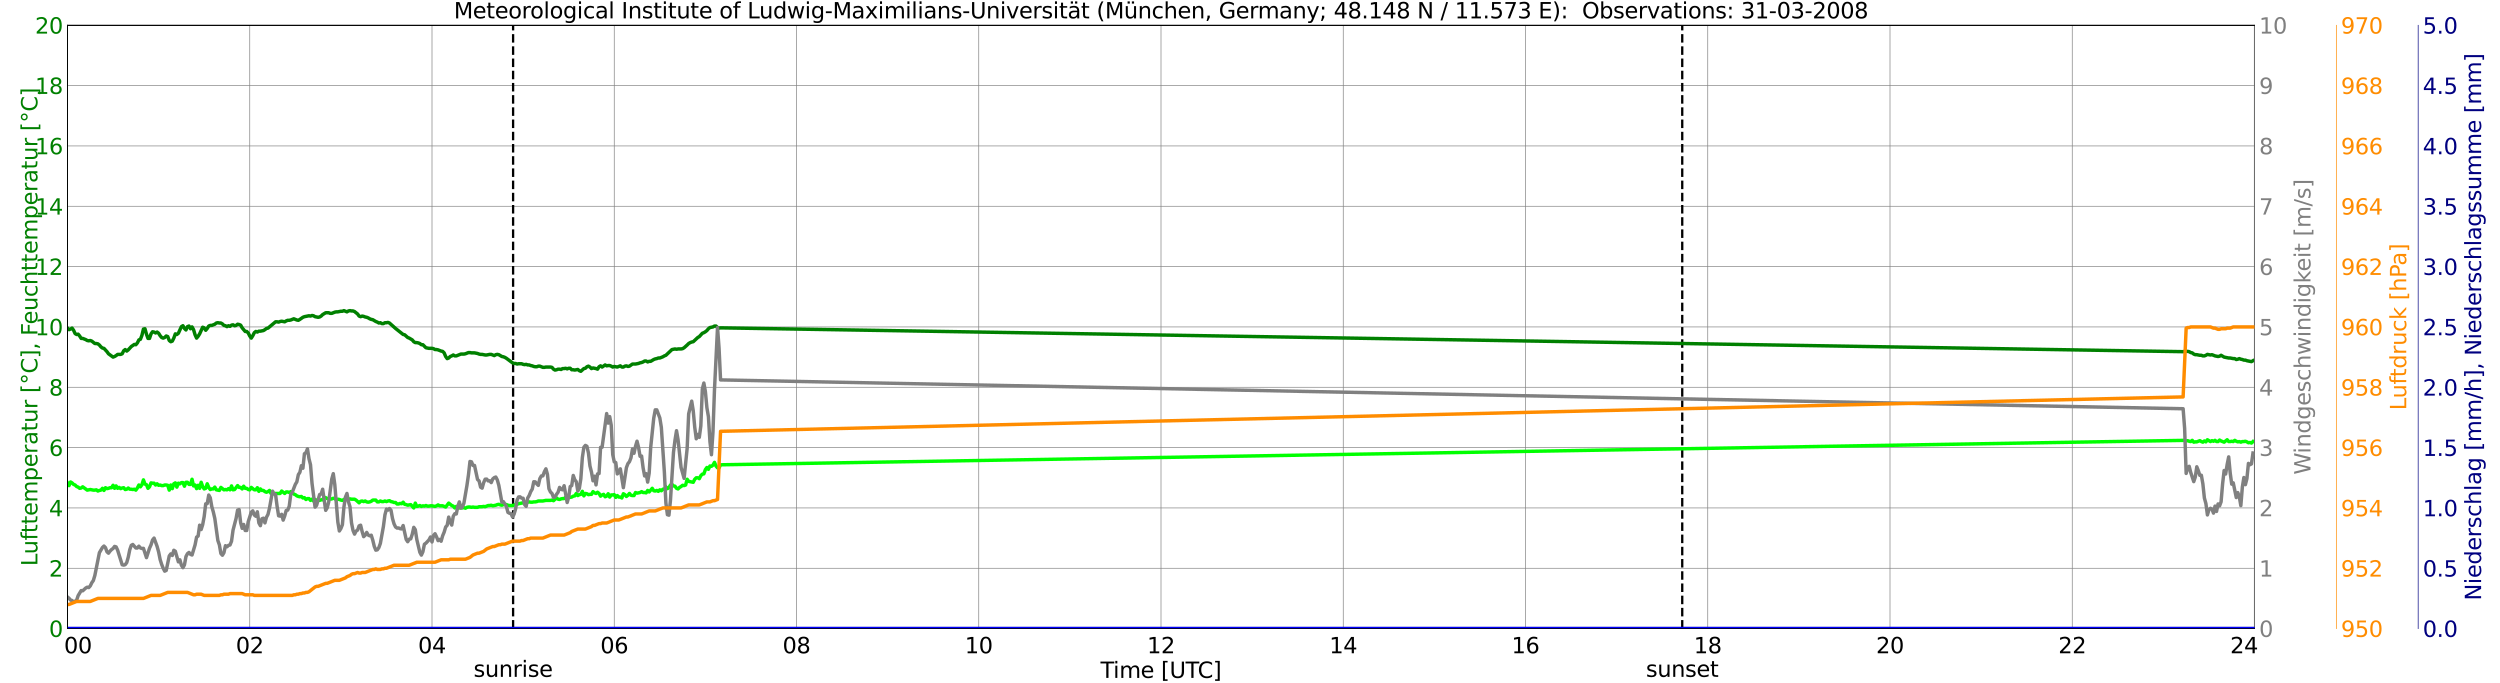 <?xml version="1.0" encoding="utf-8" standalone="no"?>
<!DOCTYPE svg PUBLIC "-//W3C//DTD SVG 1.1//EN"
  "http://www.w3.org/Graphics/SVG/1.1/DTD/svg11.dtd">
<svg xmlns:xlink="http://www.w3.org/1999/xlink" width="1085.4pt" height="296.64pt" viewBox="0 0 1085.4 296.64" xmlns="http://www.w3.org/2000/svg" version="1.1">
 <defs>
  <style type="text/css">*{stroke-linejoin: round; stroke-linecap: butt}</style>
 </defs>
 <g id="figure_1">
  <g id="patch_1">
   <path d="M 0 296.64 
L 1085.4 296.64 
L 1085.4 0 
L 0 0 
z
" style="fill: #ffffff"/>
  </g>
  <g id="axes_1">
   <g id="patch_2">
    <path d="M 29.306 272.909 
L 978.814 272.909 
L 978.814 10.976 
L 29.306 10.976 
z
" style="fill: #ffffff"/>
   </g>
   <g id="patch_3">
    <path d="M 978.814 272.909 
L 978.814 272.909 
L 978.814 10.976 
L 978.814 10.976 
z
" clip-path="url(#ped8973b7ab)" style="fill: #d3d3d3; opacity: 0.25; stroke: #d3d3d3; stroke-linejoin: miter"/>
   </g>
   <g id="matplotlib.axis_1">
    <g id="xtick_1">
     <g id="line2d_1">
      <path d="M 29.306 272.909 
L 29.306 10.976 
" clip-path="url(#ped8973b7ab)" style="fill: none; stroke: #808080; stroke-width: 0.3; stroke-linecap: square"/>
     </g>
     <g id="line2d_2"/>
     <g id="text_1">
      <!--    00 -->
      <g transform="translate(18.733 283.627) scale(0.095 -0.095)">
       <defs>
        <path id="DejaVuSans-20" transform="scale(0.016)"/>
        <path id="DejaVuSans-30" d="M 2034 4250 
Q 1547 4250 1301 3770 
Q 1056 3291 1056 2328 
Q 1056 1369 1301 889 
Q 1547 409 2034 409 
Q 2525 409 2770 889 
Q 3016 1369 3016 2328 
Q 3016 3291 2770 3770 
Q 2525 4250 2034 4250 
z
M 2034 4750 
Q 2819 4750 3233 4129 
Q 3647 3509 3647 2328 
Q 3647 1150 3233 529 
Q 2819 -91 2034 -91 
Q 1250 -91 836 529 
Q 422 1150 422 2328 
Q 422 3509 836 4129 
Q 1250 4750 2034 4750 
z
" transform="scale(0.016)"/>
       </defs>
       <use xlink:href="#DejaVuSans-20"/>
       <use xlink:href="#DejaVuSans-20" transform="translate(31.787 0)"/>
       <use xlink:href="#DejaVuSans-20" transform="translate(63.574 0)"/>
       <use xlink:href="#DejaVuSans-30" transform="translate(95.361 0)"/>
       <use xlink:href="#DejaVuSans-30" transform="translate(158.984 0)"/>
      </g>
     </g>
    </g>
    <g id="xtick_2">
     <g id="line2d_3">
      <path d="M 108.431 272.909 
L 108.431 10.976 
" clip-path="url(#ped8973b7ab)" style="fill: none; stroke: #808080; stroke-width: 0.3; stroke-linecap: square"/>
     </g>
     <g id="line2d_4"/>
     <g id="text_2">
      <!-- 02 -->
      <g transform="translate(102.387 283.627) scale(0.095 -0.095)">
       <defs>
        <path id="DejaVuSans-32" d="M 1228 531 
L 3431 531 
L 3431 0 
L 469 0 
L 469 531 
Q 828 903 1448 1529 
Q 2069 2156 2228 2338 
Q 2531 2678 2651 2914 
Q 2772 3150 2772 3378 
Q 2772 3750 2511 3984 
Q 2250 4219 1831 4219 
Q 1534 4219 1204 4116 
Q 875 4013 500 3803 
L 500 4441 
Q 881 4594 1212 4672 
Q 1544 4750 1819 4750 
Q 2544 4750 2975 4387 
Q 3406 4025 3406 3419 
Q 3406 3131 3298 2873 
Q 3191 2616 2906 2266 
Q 2828 2175 2409 1742 
Q 1991 1309 1228 531 
z
" transform="scale(0.016)"/>
       </defs>
       <use xlink:href="#DejaVuSans-30"/>
       <use xlink:href="#DejaVuSans-32" transform="translate(63.623 0)"/>
      </g>
     </g>
    </g>
    <g id="xtick_3">
     <g id="line2d_5">
      <path d="M 187.557 272.909 
L 187.557 10.976 
" clip-path="url(#ped8973b7ab)" style="fill: none; stroke: #808080; stroke-width: 0.3; stroke-linecap: square"/>
     </g>
     <g id="line2d_6"/>
     <g id="text_3">
      <!-- 04 -->
      <g transform="translate(181.513 283.627) scale(0.095 -0.095)">
       <defs>
        <path id="DejaVuSans-34" d="M 2419 4116 
L 825 1625 
L 2419 1625 
L 2419 4116 
z
M 2253 4666 
L 3047 4666 
L 3047 1625 
L 3713 1625 
L 3713 1100 
L 3047 1100 
L 3047 0 
L 2419 0 
L 2419 1100 
L 313 1100 
L 313 1709 
L 2253 4666 
z
" transform="scale(0.016)"/>
       </defs>
       <use xlink:href="#DejaVuSans-30"/>
       <use xlink:href="#DejaVuSans-34" transform="translate(63.623 0)"/>
      </g>
     </g>
    </g>
    <g id="xtick_4">
     <g id="line2d_7">
      <path d="M 266.683 272.909 
L 266.683 10.976 
" clip-path="url(#ped8973b7ab)" style="fill: none; stroke: #808080; stroke-width: 0.3; stroke-linecap: square"/>
     </g>
     <g id="line2d_8"/>
     <g id="text_4">
      <!-- 06 -->
      <g transform="translate(260.638 283.627) scale(0.095 -0.095)">
       <defs>
        <path id="DejaVuSans-36" d="M 2113 2584 
Q 1688 2584 1439 2293 
Q 1191 2003 1191 1497 
Q 1191 994 1439 701 
Q 1688 409 2113 409 
Q 2538 409 2786 701 
Q 3034 994 3034 1497 
Q 3034 2003 2786 2293 
Q 2538 2584 2113 2584 
z
M 3366 4563 
L 3366 3988 
Q 3128 4100 2886 4159 
Q 2644 4219 2406 4219 
Q 1781 4219 1451 3797 
Q 1122 3375 1075 2522 
Q 1259 2794 1537 2939 
Q 1816 3084 2150 3084 
Q 2853 3084 3261 2657 
Q 3669 2231 3669 1497 
Q 3669 778 3244 343 
Q 2819 -91 2113 -91 
Q 1303 -91 875 529 
Q 447 1150 447 2328 
Q 447 3434 972 4092 
Q 1497 4750 2381 4750 
Q 2619 4750 2861 4703 
Q 3103 4656 3366 4563 
z
" transform="scale(0.016)"/>
       </defs>
       <use xlink:href="#DejaVuSans-30"/>
       <use xlink:href="#DejaVuSans-36" transform="translate(63.623 0)"/>
      </g>
     </g>
    </g>
    <g id="xtick_5">
     <g id="line2d_9">
      <path d="M 345.808 272.909 
L 345.808 10.976 
" clip-path="url(#ped8973b7ab)" style="fill: none; stroke: #808080; stroke-width: 0.3; stroke-linecap: square"/>
     </g>
     <g id="line2d_10"/>
     <g id="text_5">
      <!-- 08 -->
      <g transform="translate(339.764 283.627) scale(0.095 -0.095)">
       <defs>
        <path id="DejaVuSans-38" d="M 2034 2216 
Q 1584 2216 1326 1975 
Q 1069 1734 1069 1313 
Q 1069 891 1326 650 
Q 1584 409 2034 409 
Q 2484 409 2743 651 
Q 3003 894 3003 1313 
Q 3003 1734 2745 1975 
Q 2488 2216 2034 2216 
z
M 1403 2484 
Q 997 2584 770 2862 
Q 544 3141 544 3541 
Q 544 4100 942 4425 
Q 1341 4750 2034 4750 
Q 2731 4750 3128 4425 
Q 3525 4100 3525 3541 
Q 3525 3141 3298 2862 
Q 3072 2584 2669 2484 
Q 3125 2378 3379 2068 
Q 3634 1759 3634 1313 
Q 3634 634 3220 271 
Q 2806 -91 2034 -91 
Q 1263 -91 848 271 
Q 434 634 434 1313 
Q 434 1759 690 2068 
Q 947 2378 1403 2484 
z
M 1172 3481 
Q 1172 3119 1398 2916 
Q 1625 2713 2034 2713 
Q 2441 2713 2670 2916 
Q 2900 3119 2900 3481 
Q 2900 3844 2670 4047 
Q 2441 4250 2034 4250 
Q 1625 4250 1398 4047 
Q 1172 3844 1172 3481 
z
" transform="scale(0.016)"/>
       </defs>
       <use xlink:href="#DejaVuSans-30"/>
       <use xlink:href="#DejaVuSans-38" transform="translate(63.623 0)"/>
      </g>
     </g>
    </g>
    <g id="xtick_6">
     <g id="line2d_11">
      <path d="M 424.934 272.909 
L 424.934 10.976 
" clip-path="url(#ped8973b7ab)" style="fill: none; stroke: #808080; stroke-width: 0.3; stroke-linecap: square"/>
     </g>
     <g id="line2d_12"/>
     <g id="text_6">
      <!-- 10 -->
      <g transform="translate(418.89 283.627) scale(0.095 -0.095)">
       <defs>
        <path id="DejaVuSans-31" d="M 794 531 
L 1825 531 
L 1825 4091 
L 703 3866 
L 703 4441 
L 1819 4666 
L 2450 4666 
L 2450 531 
L 3481 531 
L 3481 0 
L 794 0 
L 794 531 
z
" transform="scale(0.016)"/>
       </defs>
       <use xlink:href="#DejaVuSans-31"/>
       <use xlink:href="#DejaVuSans-30" transform="translate(63.623 0)"/>
      </g>
     </g>
    </g>
    <g id="xtick_7">
     <g id="line2d_13">
      <path d="M 504.06 272.909 
L 504.06 10.976 
" clip-path="url(#ped8973b7ab)" style="fill: none; stroke: #808080; stroke-width: 0.3; stroke-linecap: square"/>
     </g>
     <g id="line2d_14"/>
     <g id="text_7">
      <!-- 12 -->
      <g transform="translate(498.015 283.627) scale(0.095 -0.095)">
       <use xlink:href="#DejaVuSans-31"/>
       <use xlink:href="#DejaVuSans-32" transform="translate(63.623 0)"/>
      </g>
     </g>
    </g>
    <g id="xtick_8">
     <g id="line2d_15">
      <path d="M 583.185 272.909 
L 583.185 10.976 
" clip-path="url(#ped8973b7ab)" style="fill: none; stroke: #808080; stroke-width: 0.3; stroke-linecap: square"/>
     </g>
     <g id="line2d_16"/>
     <g id="text_8">
      <!-- 14 -->
      <g transform="translate(577.141 283.627) scale(0.095 -0.095)">
       <use xlink:href="#DejaVuSans-31"/>
       <use xlink:href="#DejaVuSans-34" transform="translate(63.623 0)"/>
      </g>
     </g>
    </g>
    <g id="xtick_9">
     <g id="line2d_17">
      <path d="M 662.311 272.909 
L 662.311 10.976 
" clip-path="url(#ped8973b7ab)" style="fill: none; stroke: #808080; stroke-width: 0.3; stroke-linecap: square"/>
     </g>
     <g id="line2d_18"/>
     <g id="text_9">
      <!-- 16 -->
      <g transform="translate(656.267 283.627) scale(0.095 -0.095)">
       <use xlink:href="#DejaVuSans-31"/>
       <use xlink:href="#DejaVuSans-36" transform="translate(63.623 0)"/>
      </g>
     </g>
    </g>
    <g id="xtick_10">
     <g id="line2d_19">
      <path d="M 741.437 272.909 
L 741.437 10.976 
" clip-path="url(#ped8973b7ab)" style="fill: none; stroke: #808080; stroke-width: 0.3; stroke-linecap: square"/>
     </g>
     <g id="line2d_20"/>
     <g id="text_10">
      <!-- 18 -->
      <g transform="translate(735.392 283.627) scale(0.095 -0.095)">
       <use xlink:href="#DejaVuSans-31"/>
       <use xlink:href="#DejaVuSans-38" transform="translate(63.623 0)"/>
      </g>
     </g>
    </g>
    <g id="xtick_11">
     <g id="line2d_21">
      <path d="M 820.562 272.909 
L 820.562 10.976 
" clip-path="url(#ped8973b7ab)" style="fill: none; stroke: #808080; stroke-width: 0.3; stroke-linecap: square"/>
     </g>
     <g id="line2d_22"/>
     <g id="text_11">
      <!-- 20 -->
      <g transform="translate(814.518 283.627) scale(0.095 -0.095)">
       <use xlink:href="#DejaVuSans-32"/>
       <use xlink:href="#DejaVuSans-30" transform="translate(63.623 0)"/>
      </g>
     </g>
    </g>
    <g id="xtick_12">
     <g id="line2d_23">
      <path d="M 899.688 272.909 
L 899.688 10.976 
" clip-path="url(#ped8973b7ab)" style="fill: none; stroke: #808080; stroke-width: 0.3; stroke-linecap: square"/>
     </g>
     <g id="line2d_24"/>
     <g id="text_12">
      <!-- 22 -->
      <g transform="translate(893.644 283.627) scale(0.095 -0.095)">
       <use xlink:href="#DejaVuSans-32"/>
       <use xlink:href="#DejaVuSans-32" transform="translate(63.623 0)"/>
      </g>
     </g>
    </g>
    <g id="xtick_13">
     <g id="line2d_25">
      <path d="M 978.814 272.909 
L 978.814 10.976 
" clip-path="url(#ped8973b7ab)" style="fill: none; stroke: #808080; stroke-width: 0.3; stroke-linecap: square"/>
     </g>
     <g id="line2d_26"/>
     <g id="text_13">
      <!-- 24    -->
      <g transform="translate(968.241 283.627) scale(0.095 -0.095)">
       <use xlink:href="#DejaVuSans-32"/>
       <use xlink:href="#DejaVuSans-34" transform="translate(63.623 0)"/>
       <use xlink:href="#DejaVuSans-20" transform="translate(127.246 0)"/>
       <use xlink:href="#DejaVuSans-20" transform="translate(159.033 0)"/>
       <use xlink:href="#DejaVuSans-20" transform="translate(190.82 0)"/>
      </g>
     </g>
    </g>
    <g id="text_14">
     <!-- Time [UTC] -->
     <g transform="translate(477.806 294.322) scale(0.095 -0.095)">
      <defs>
       <path id="DejaVuSans-54" d="M -19 4666 
L 3928 4666 
L 3928 4134 
L 2272 4134 
L 2272 0 
L 1638 0 
L 1638 4134 
L -19 4134 
L -19 4666 
z
" transform="scale(0.016)"/>
       <path id="DejaVuSans-69" d="M 603 3500 
L 1178 3500 
L 1178 0 
L 603 0 
L 603 3500 
z
M 603 4863 
L 1178 4863 
L 1178 4134 
L 603 4134 
L 603 4863 
z
" transform="scale(0.016)"/>
       <path id="DejaVuSans-6d" d="M 3328 2828 
Q 3544 3216 3844 3400 
Q 4144 3584 4550 3584 
Q 5097 3584 5394 3201 
Q 5691 2819 5691 2113 
L 5691 0 
L 5113 0 
L 5113 2094 
Q 5113 2597 4934 2840 
Q 4756 3084 4391 3084 
Q 3944 3084 3684 2787 
Q 3425 2491 3425 1978 
L 3425 0 
L 2847 0 
L 2847 2094 
Q 2847 2600 2669 2842 
Q 2491 3084 2119 3084 
Q 1678 3084 1418 2786 
Q 1159 2488 1159 1978 
L 1159 0 
L 581 0 
L 581 3500 
L 1159 3500 
L 1159 2956 
Q 1356 3278 1631 3431 
Q 1906 3584 2284 3584 
Q 2666 3584 2933 3390 
Q 3200 3197 3328 2828 
z
" transform="scale(0.016)"/>
       <path id="DejaVuSans-65" d="M 3597 1894 
L 3597 1613 
L 953 1613 
Q 991 1019 1311 708 
Q 1631 397 2203 397 
Q 2534 397 2845 478 
Q 3156 559 3463 722 
L 3463 178 
Q 3153 47 2828 -22 
Q 2503 -91 2169 -91 
Q 1331 -91 842 396 
Q 353 884 353 1716 
Q 353 2575 817 3079 
Q 1281 3584 2069 3584 
Q 2775 3584 3186 3129 
Q 3597 2675 3597 1894 
z
M 3022 2063 
Q 3016 2534 2758 2815 
Q 2500 3097 2075 3097 
Q 1594 3097 1305 2825 
Q 1016 2553 972 2059 
L 3022 2063 
z
" transform="scale(0.016)"/>
       <path id="DejaVuSans-5b" d="M 550 4863 
L 1875 4863 
L 1875 4416 
L 1125 4416 
L 1125 -397 
L 1875 -397 
L 1875 -844 
L 550 -844 
L 550 4863 
z
" transform="scale(0.016)"/>
       <path id="DejaVuSans-55" d="M 556 4666 
L 1191 4666 
L 1191 1831 
Q 1191 1081 1462 751 
Q 1734 422 2344 422 
Q 2950 422 3222 751 
Q 3494 1081 3494 1831 
L 3494 4666 
L 4128 4666 
L 4128 1753 
Q 4128 841 3676 375 
Q 3225 -91 2344 -91 
Q 1459 -91 1007 375 
Q 556 841 556 1753 
L 556 4666 
z
" transform="scale(0.016)"/>
       <path id="DejaVuSans-43" d="M 4122 4306 
L 4122 3641 
Q 3803 3938 3442 4084 
Q 3081 4231 2675 4231 
Q 1875 4231 1450 3742 
Q 1025 3253 1025 2328 
Q 1025 1406 1450 917 
Q 1875 428 2675 428 
Q 3081 428 3442 575 
Q 3803 722 4122 1019 
L 4122 359 
Q 3791 134 3420 21 
Q 3050 -91 2638 -91 
Q 1578 -91 968 557 
Q 359 1206 359 2328 
Q 359 3453 968 4101 
Q 1578 4750 2638 4750 
Q 3056 4750 3426 4639 
Q 3797 4528 4122 4306 
z
" transform="scale(0.016)"/>
       <path id="DejaVuSans-5d" d="M 1947 4863 
L 1947 -844 
L 622 -844 
L 622 -397 
L 1369 -397 
L 1369 4416 
L 622 4416 
L 622 4863 
L 1947 4863 
z
" transform="scale(0.016)"/>
      </defs>
      <use xlink:href="#DejaVuSans-54"/>
      <use xlink:href="#DejaVuSans-69" transform="translate(57.959 0)"/>
      <use xlink:href="#DejaVuSans-6d" transform="translate(85.742 0)"/>
      <use xlink:href="#DejaVuSans-65" transform="translate(183.154 0)"/>
      <use xlink:href="#DejaVuSans-20" transform="translate(244.678 0)"/>
      <use xlink:href="#DejaVuSans-5b" transform="translate(276.465 0)"/>
      <use xlink:href="#DejaVuSans-55" transform="translate(315.479 0)"/>
      <use xlink:href="#DejaVuSans-54" transform="translate(388.672 0)"/>
      <use xlink:href="#DejaVuSans-43" transform="translate(443.881 0)"/>
      <use xlink:href="#DejaVuSans-5d" transform="translate(513.705 0)"/>
     </g>
    </g>
   </g>
   <g id="matplotlib.axis_2">
    <g id="ytick_1">
     <g id="line2d_27">
      <path d="M 29.306 272.909 
L 978.814 272.909 
" clip-path="url(#ped8973b7ab)" style="fill: none; stroke: #808080; stroke-width: 0.3; stroke-linecap: square"/>
     </g>
     <g id="line2d_28"/>
     <g id="text_15">
      <!-- 0 -->
      <g style="fill: #008000" transform="translate(21.261 276.518) scale(0.095 -0.095)">
       <use xlink:href="#DejaVuSans-30"/>
      </g>
     </g>
    </g>
    <g id="ytick_2">
     <g id="line2d_29">
      <path d="M 29.306 246.715 
L 978.814 246.715 
" clip-path="url(#ped8973b7ab)" style="fill: none; stroke: #808080; stroke-width: 0.3; stroke-linecap: square"/>
     </g>
     <g id="line2d_30"/>
     <g id="text_16">
      <!-- 2 -->
      <g style="fill: #008000" transform="translate(21.261 250.325) scale(0.095 -0.095)">
       <use xlink:href="#DejaVuSans-32"/>
      </g>
     </g>
    </g>
    <g id="ytick_3">
     <g id="line2d_31">
      <path d="M 29.306 220.522 
L 978.814 220.522 
" clip-path="url(#ped8973b7ab)" style="fill: none; stroke: #808080; stroke-width: 0.3; stroke-linecap: square"/>
     </g>
     <g id="line2d_32"/>
     <g id="text_17">
      <!-- 4 -->
      <g style="fill: #008000" transform="translate(21.261 224.131) scale(0.095 -0.095)">
       <use xlink:href="#DejaVuSans-34"/>
      </g>
     </g>
    </g>
    <g id="ytick_4">
     <g id="line2d_33">
      <path d="M 29.306 194.329 
L 978.814 194.329 
" clip-path="url(#ped8973b7ab)" style="fill: none; stroke: #808080; stroke-width: 0.3; stroke-linecap: square"/>
     </g>
     <g id="line2d_34"/>
     <g id="text_18">
      <!-- 6 -->
      <g style="fill: #008000" transform="translate(21.261 197.938) scale(0.095 -0.095)">
       <use xlink:href="#DejaVuSans-36"/>
      </g>
     </g>
    </g>
    <g id="ytick_5">
     <g id="line2d_35">
      <path d="M 29.306 168.136 
L 978.814 168.136 
" clip-path="url(#ped8973b7ab)" style="fill: none; stroke: #808080; stroke-width: 0.3; stroke-linecap: square"/>
     </g>
     <g id="line2d_36"/>
     <g id="text_19">
      <!-- 8 -->
      <g style="fill: #008000" transform="translate(21.261 171.745) scale(0.095 -0.095)">
       <use xlink:href="#DejaVuSans-38"/>
      </g>
     </g>
    </g>
    <g id="ytick_6">
     <g id="line2d_37">
      <path d="M 29.306 141.942 
L 978.814 141.942 
" clip-path="url(#ped8973b7ab)" style="fill: none; stroke: #808080; stroke-width: 0.3; stroke-linecap: square"/>
     </g>
     <g id="line2d_38"/>
     <g id="text_20">
      <!-- 10 -->
      <g style="fill: #008000" transform="translate(15.217 145.551) scale(0.095 -0.095)">
       <use xlink:href="#DejaVuSans-31"/>
       <use xlink:href="#DejaVuSans-30" transform="translate(63.623 0)"/>
      </g>
     </g>
    </g>
    <g id="ytick_7">
     <g id="line2d_39">
      <path d="M 29.306 115.749 
L 978.814 115.749 
" clip-path="url(#ped8973b7ab)" style="fill: none; stroke: #808080; stroke-width: 0.3; stroke-linecap: square"/>
     </g>
     <g id="line2d_40"/>
     <g id="text_21">
      <!-- 12 -->
      <g style="fill: #008000" transform="translate(15.217 119.358) scale(0.095 -0.095)">
       <use xlink:href="#DejaVuSans-31"/>
       <use xlink:href="#DejaVuSans-32" transform="translate(63.623 0)"/>
      </g>
     </g>
    </g>
    <g id="ytick_8">
     <g id="line2d_41">
      <path d="M 29.306 89.556 
L 978.814 89.556 
" clip-path="url(#ped8973b7ab)" style="fill: none; stroke: #808080; stroke-width: 0.3; stroke-linecap: square"/>
     </g>
     <g id="line2d_42"/>
     <g id="text_22">
      <!-- 14 -->
      <g style="fill: #008000" transform="translate(15.217 93.165) scale(0.095 -0.095)">
       <use xlink:href="#DejaVuSans-31"/>
       <use xlink:href="#DejaVuSans-34" transform="translate(63.623 0)"/>
      </g>
     </g>
    </g>
    <g id="ytick_9">
     <g id="line2d_43">
      <path d="M 29.306 63.362 
L 978.814 63.362 
" clip-path="url(#ped8973b7ab)" style="fill: none; stroke: #808080; stroke-width: 0.3; stroke-linecap: square"/>
     </g>
     <g id="line2d_44"/>
     <g id="text_23">
      <!-- 16 -->
      <g style="fill: #008000" transform="translate(15.217 66.972) scale(0.095 -0.095)">
       <use xlink:href="#DejaVuSans-31"/>
       <use xlink:href="#DejaVuSans-36" transform="translate(63.623 0)"/>
      </g>
     </g>
    </g>
    <g id="ytick_10">
     <g id="line2d_45">
      <path d="M 29.306 37.169 
L 978.814 37.169 
" clip-path="url(#ped8973b7ab)" style="fill: none; stroke: #808080; stroke-width: 0.3; stroke-linecap: square"/>
     </g>
     <g id="line2d_46"/>
     <g id="text_24">
      <!-- 18 -->
      <g style="fill: #008000" transform="translate(15.217 40.778) scale(0.095 -0.095)">
       <use xlink:href="#DejaVuSans-31"/>
       <use xlink:href="#DejaVuSans-38" transform="translate(63.623 0)"/>
      </g>
     </g>
    </g>
    <g id="ytick_11">
     <g id="line2d_47">
      <path d="M 29.306 10.976 
L 978.814 10.976 
" clip-path="url(#ped8973b7ab)" style="fill: none; stroke: #808080; stroke-width: 0.3; stroke-linecap: square"/>
     </g>
     <g id="line2d_48"/>
     <g id="text_25">
      <!-- 20 -->
      <g style="fill: #008000" transform="translate(15.217 14.585) scale(0.095 -0.095)">
       <use xlink:href="#DejaVuSans-32"/>
       <use xlink:href="#DejaVuSans-30" transform="translate(63.623 0)"/>
      </g>
     </g>
    </g>
    <g id="text_26">
     <!-- Lufttemperatur [°C], Feuchttemperatur [°C] -->
     <g style="fill: #008000" transform="translate(16.241 245.768) rotate(-90) scale(0.095 -0.095)">
      <defs>
       <path id="DejaVuSans-4c" d="M 628 4666 
L 1259 4666 
L 1259 531 
L 3531 531 
L 3531 0 
L 628 0 
L 628 4666 
z
" transform="scale(0.016)"/>
       <path id="DejaVuSans-75" d="M 544 1381 
L 544 3500 
L 1119 3500 
L 1119 1403 
Q 1119 906 1312 657 
Q 1506 409 1894 409 
Q 2359 409 2629 706 
Q 2900 1003 2900 1516 
L 2900 3500 
L 3475 3500 
L 3475 0 
L 2900 0 
L 2900 538 
Q 2691 219 2414 64 
Q 2138 -91 1772 -91 
Q 1169 -91 856 284 
Q 544 659 544 1381 
z
M 1991 3584 
L 1991 3584 
z
" transform="scale(0.016)"/>
       <path id="DejaVuSans-66" d="M 2375 4863 
L 2375 4384 
L 1825 4384 
Q 1516 4384 1395 4259 
Q 1275 4134 1275 3809 
L 1275 3500 
L 2222 3500 
L 2222 3053 
L 1275 3053 
L 1275 0 
L 697 0 
L 697 3053 
L 147 3053 
L 147 3500 
L 697 3500 
L 697 3744 
Q 697 4328 969 4595 
Q 1241 4863 1831 4863 
L 2375 4863 
z
" transform="scale(0.016)"/>
       <path id="DejaVuSans-74" d="M 1172 4494 
L 1172 3500 
L 2356 3500 
L 2356 3053 
L 1172 3053 
L 1172 1153 
Q 1172 725 1289 603 
Q 1406 481 1766 481 
L 2356 481 
L 2356 0 
L 1766 0 
Q 1100 0 847 248 
Q 594 497 594 1153 
L 594 3053 
L 172 3053 
L 172 3500 
L 594 3500 
L 594 4494 
L 1172 4494 
z
" transform="scale(0.016)"/>
       <path id="DejaVuSans-70" d="M 1159 525 
L 1159 -1331 
L 581 -1331 
L 581 3500 
L 1159 3500 
L 1159 2969 
Q 1341 3281 1617 3432 
Q 1894 3584 2278 3584 
Q 2916 3584 3314 3078 
Q 3713 2572 3713 1747 
Q 3713 922 3314 415 
Q 2916 -91 2278 -91 
Q 1894 -91 1617 61 
Q 1341 213 1159 525 
z
M 3116 1747 
Q 3116 2381 2855 2742 
Q 2594 3103 2138 3103 
Q 1681 3103 1420 2742 
Q 1159 2381 1159 1747 
Q 1159 1113 1420 752 
Q 1681 391 2138 391 
Q 2594 391 2855 752 
Q 3116 1113 3116 1747 
z
" transform="scale(0.016)"/>
       <path id="DejaVuSans-72" d="M 2631 2963 
Q 2534 3019 2420 3045 
Q 2306 3072 2169 3072 
Q 1681 3072 1420 2755 
Q 1159 2438 1159 1844 
L 1159 0 
L 581 0 
L 581 3500 
L 1159 3500 
L 1159 2956 
Q 1341 3275 1631 3429 
Q 1922 3584 2338 3584 
Q 2397 3584 2469 3576 
Q 2541 3569 2628 3553 
L 2631 2963 
z
" transform="scale(0.016)"/>
       <path id="DejaVuSans-61" d="M 2194 1759 
Q 1497 1759 1228 1600 
Q 959 1441 959 1056 
Q 959 750 1161 570 
Q 1363 391 1709 391 
Q 2188 391 2477 730 
Q 2766 1069 2766 1631 
L 2766 1759 
L 2194 1759 
z
M 3341 1997 
L 3341 0 
L 2766 0 
L 2766 531 
Q 2569 213 2275 61 
Q 1981 -91 1556 -91 
Q 1019 -91 701 211 
Q 384 513 384 1019 
Q 384 1609 779 1909 
Q 1175 2209 1959 2209 
L 2766 2209 
L 2766 2266 
Q 2766 2663 2505 2880 
Q 2244 3097 1772 3097 
Q 1472 3097 1187 3025 
Q 903 2953 641 2809 
L 641 3341 
Q 956 3463 1253 3523 
Q 1550 3584 1831 3584 
Q 2591 3584 2966 3190 
Q 3341 2797 3341 1997 
z
" transform="scale(0.016)"/>
       <path id="DejaVuSans-b0" d="M 1600 4347 
Q 1350 4347 1178 4173 
Q 1006 4000 1006 3750 
Q 1006 3503 1178 3333 
Q 1350 3163 1600 3163 
Q 1850 3163 2022 3333 
Q 2194 3503 2194 3750 
Q 2194 3997 2020 4172 
Q 1847 4347 1600 4347 
z
M 1600 4750 
Q 1800 4750 1984 4673 
Q 2169 4597 2303 4453 
Q 2447 4313 2519 4134 
Q 2591 3956 2591 3750 
Q 2591 3338 2302 3052 
Q 2013 2766 1594 2766 
Q 1172 2766 890 3047 
Q 609 3328 609 3750 
Q 609 4169 896 4459 
Q 1184 4750 1600 4750 
z
" transform="scale(0.016)"/>
       <path id="DejaVuSans-2c" d="M 750 794 
L 1409 794 
L 1409 256 
L 897 -744 
L 494 -744 
L 750 256 
L 750 794 
z
" transform="scale(0.016)"/>
       <path id="DejaVuSans-46" d="M 628 4666 
L 3309 4666 
L 3309 4134 
L 1259 4134 
L 1259 2759 
L 3109 2759 
L 3109 2228 
L 1259 2228 
L 1259 0 
L 628 0 
L 628 4666 
z
" transform="scale(0.016)"/>
       <path id="DejaVuSans-63" d="M 3122 3366 
L 3122 2828 
Q 2878 2963 2633 3030 
Q 2388 3097 2138 3097 
Q 1578 3097 1268 2742 
Q 959 2388 959 1747 
Q 959 1106 1268 751 
Q 1578 397 2138 397 
Q 2388 397 2633 464 
Q 2878 531 3122 666 
L 3122 134 
Q 2881 22 2623 -34 
Q 2366 -91 2075 -91 
Q 1284 -91 818 406 
Q 353 903 353 1747 
Q 353 2603 823 3093 
Q 1294 3584 2113 3584 
Q 2378 3584 2631 3529 
Q 2884 3475 3122 3366 
z
" transform="scale(0.016)"/>
       <path id="DejaVuSans-68" d="M 3513 2113 
L 3513 0 
L 2938 0 
L 2938 2094 
Q 2938 2591 2744 2837 
Q 2550 3084 2163 3084 
Q 1697 3084 1428 2787 
Q 1159 2491 1159 1978 
L 1159 0 
L 581 0 
L 581 4863 
L 1159 4863 
L 1159 2956 
Q 1366 3272 1645 3428 
Q 1925 3584 2291 3584 
Q 2894 3584 3203 3211 
Q 3513 2838 3513 2113 
z
" transform="scale(0.016)"/>
      </defs>
      <use xlink:href="#DejaVuSans-4c"/>
      <use xlink:href="#DejaVuSans-75" transform="translate(53.963 0)"/>
      <use xlink:href="#DejaVuSans-66" transform="translate(117.342 0)"/>
      <use xlink:href="#DejaVuSans-74" transform="translate(150.797 0)"/>
      <use xlink:href="#DejaVuSans-74" transform="translate(190.006 0)"/>
      <use xlink:href="#DejaVuSans-65" transform="translate(229.215 0)"/>
      <use xlink:href="#DejaVuSans-6d" transform="translate(290.738 0)"/>
      <use xlink:href="#DejaVuSans-70" transform="translate(388.15 0)"/>
      <use xlink:href="#DejaVuSans-65" transform="translate(451.627 0)"/>
      <use xlink:href="#DejaVuSans-72" transform="translate(513.15 0)"/>
      <use xlink:href="#DejaVuSans-61" transform="translate(554.264 0)"/>
      <use xlink:href="#DejaVuSans-74" transform="translate(615.543 0)"/>
      <use xlink:href="#DejaVuSans-75" transform="translate(654.752 0)"/>
      <use xlink:href="#DejaVuSans-72" transform="translate(718.131 0)"/>
      <use xlink:href="#DejaVuSans-20" transform="translate(759.244 0)"/>
      <use xlink:href="#DejaVuSans-5b" transform="translate(791.031 0)"/>
      <use xlink:href="#DejaVuSans-b0" transform="translate(830.045 0)"/>
      <use xlink:href="#DejaVuSans-43" transform="translate(880.045 0)"/>
      <use xlink:href="#DejaVuSans-5d" transform="translate(949.869 0)"/>
      <use xlink:href="#DejaVuSans-2c" transform="translate(988.883 0)"/>
      <use xlink:href="#DejaVuSans-20" transform="translate(1020.67 0)"/>
      <use xlink:href="#DejaVuSans-46" transform="translate(1052.457 0)"/>
      <use xlink:href="#DejaVuSans-65" transform="translate(1104.477 0)"/>
      <use xlink:href="#DejaVuSans-75" transform="translate(1166 0)"/>
      <use xlink:href="#DejaVuSans-63" transform="translate(1229.379 0)"/>
      <use xlink:href="#DejaVuSans-68" transform="translate(1284.359 0)"/>
      <use xlink:href="#DejaVuSans-74" transform="translate(1347.738 0)"/>
      <use xlink:href="#DejaVuSans-74" transform="translate(1386.947 0)"/>
      <use xlink:href="#DejaVuSans-65" transform="translate(1426.156 0)"/>
      <use xlink:href="#DejaVuSans-6d" transform="translate(1487.68 0)"/>
      <use xlink:href="#DejaVuSans-70" transform="translate(1585.092 0)"/>
      <use xlink:href="#DejaVuSans-65" transform="translate(1648.568 0)"/>
      <use xlink:href="#DejaVuSans-72" transform="translate(1710.092 0)"/>
      <use xlink:href="#DejaVuSans-61" transform="translate(1751.205 0)"/>
      <use xlink:href="#DejaVuSans-74" transform="translate(1812.484 0)"/>
      <use xlink:href="#DejaVuSans-75" transform="translate(1851.693 0)"/>
      <use xlink:href="#DejaVuSans-72" transform="translate(1915.072 0)"/>
      <use xlink:href="#DejaVuSans-20" transform="translate(1956.186 0)"/>
      <use xlink:href="#DejaVuSans-5b" transform="translate(1987.973 0)"/>
      <use xlink:href="#DejaVuSans-b0" transform="translate(2026.986 0)"/>
      <use xlink:href="#DejaVuSans-43" transform="translate(2076.986 0)"/>
      <use xlink:href="#DejaVuSans-5d" transform="translate(2146.811 0)"/>
     </g>
    </g>
   </g>
   <g id="line2d_49">
    <path d="M 222.768 272.909 
L 222.768 10.976 
" clip-path="url(#ped8973b7ab)" style="fill: none; stroke-dasharray: 3.7,1.6; stroke-dashoffset: 0; stroke: #000000"/>
   </g>
   <g id="line2d_50">
    <path d="M 730.359 272.909 
L 730.359 10.976 
" clip-path="url(#ped8973b7ab)" style="fill: none; stroke-dasharray: 3.7,1.6; stroke-dashoffset: 0; stroke: #000000"/>
   </g>
   <g id="line2d_51">
    <path d="M 29.306 142.466 
L 29.965 143.121 
L 30.625 142.859 
L 31.284 142.466 
L 31.943 143.383 
L 32.603 144.824 
L 33.262 145.216 
L 33.921 145.085 
L 34.581 145.871 
L 35.24 146.919 
L 35.9 146.919 
L 37.218 147.443 
L 37.878 147.836 
L 38.537 147.967 
L 39.197 147.836 
L 39.856 148.098 
L 41.175 149.145 
L 41.834 149.145 
L 42.493 149.276 
L 43.153 149.8 
L 43.812 150.586 
L 44.472 151.11 
L 45.131 151.241 
L 46.45 152.681 
L 47.109 153.598 
L 49.087 155.039 
L 49.747 154.777 
L 50.406 154.384 
L 51.065 153.86 
L 52.384 153.86 
L 53.043 153.598 
L 53.703 152.289 
L 54.362 151.765 
L 55.022 152.42 
L 55.681 151.896 
L 57 150.455 
L 58.319 149.538 
L 58.978 149.669 
L 59.637 148.883 
L 60.297 147.574 
L 60.956 147.312 
L 61.615 145.609 
L 62.275 142.859 
L 62.934 142.728 
L 63.594 145.085 
L 64.253 146.919 
L 64.912 146.919 
L 65.572 144.954 
L 66.231 144.038 
L 66.89 144.169 
L 67.55 144.562 
L 68.209 144.169 
L 68.869 144.693 
L 69.528 145.74 
L 70.187 146.526 
L 70.847 146.788 
L 71.506 146.526 
L 72.166 145.871 
L 72.825 146.133 
L 73.484 147.836 
L 74.144 148.36 
L 74.803 148.098 
L 75.462 146.788 
L 76.122 144.954 
L 76.781 145.216 
L 77.441 144.693 
L 78.759 141.811 
L 79.419 141.418 
L 80.078 142.597 
L 80.737 143.252 
L 81.397 141.811 
L 82.056 141.549 
L 82.716 142.728 
L 83.375 141.942 
L 84.034 143.121 
L 84.694 145.347 
L 85.353 146.788 
L 86.013 146.002 
L 86.672 144.954 
L 87.991 142.073 
L 88.65 142.335 
L 89.309 143.383 
L 89.969 142.597 
L 90.628 141.549 
L 91.288 141.287 
L 91.947 141.287 
L 93.266 140.764 
L 93.925 140.24 
L 94.584 140.109 
L 95.244 140.24 
L 95.903 140.24 
L 96.563 140.633 
L 97.222 141.287 
L 97.881 141.418 
L 98.541 141.811 
L 99.2 141.418 
L 99.86 141.68 
L 100.519 141.156 
L 101.178 141.025 
L 101.838 141.418 
L 102.497 141.287 
L 103.156 140.764 
L 103.816 140.895 
L 104.475 141.156 
L 105.135 142.335 
L 106.453 143.907 
L 107.113 143.907 
L 107.772 144.562 
L 108.431 145.871 
L 109.091 146.788 
L 109.75 145.74 
L 110.41 144.431 
L 111.069 143.907 
L 111.728 144.169 
L 112.388 143.776 
L 113.047 143.776 
L 114.366 143.514 
L 115.025 143.121 
L 115.685 142.597 
L 116.344 142.466 
L 119.641 139.716 
L 120.3 139.716 
L 120.96 139.847 
L 121.619 139.585 
L 122.278 139.454 
L 123.597 139.716 
L 124.257 139.323 
L 124.916 139.061 
L 125.575 139.061 
L 126.235 138.93 
L 127.553 138.406 
L 128.872 138.93 
L 129.532 139.061 
L 130.191 138.668 
L 131.51 137.751 
L 132.169 137.489 
L 134.147 137.096 
L 134.807 137.227 
L 135.466 136.966 
L 136.125 137.096 
L 136.785 137.489 
L 138.104 137.751 
L 138.763 137.62 
L 139.422 137.227 
L 140.082 136.573 
L 141.4 135.787 
L 142.719 135.787 
L 143.379 136.049 
L 144.038 136.049 
L 145.357 135.525 
L 146.016 135.394 
L 146.676 135.394 
L 147.994 135.132 
L 148.654 135.132 
L 149.313 134.87 
L 150.632 135.394 
L 151.291 135.001 
L 151.951 134.87 
L 152.61 135.001 
L 153.269 135.001 
L 153.929 135.263 
L 155.247 136.311 
L 155.907 137.227 
L 156.566 137.489 
L 157.226 137.227 
L 157.885 137.358 
L 158.544 137.62 
L 159.204 137.751 
L 159.863 138.013 
L 160.523 138.406 
L 161.182 138.668 
L 161.841 138.799 
L 163.16 139.585 
L 163.819 139.847 
L 164.479 140.24 
L 165.138 140.109 
L 165.798 140.502 
L 166.457 140.502 
L 167.116 140.109 
L 167.776 140.109 
L 168.435 139.978 
L 169.094 140.24 
L 170.413 141.418 
L 171.732 142.597 
L 175.029 145.216 
L 175.688 145.347 
L 177.007 146.526 
L 177.666 146.788 
L 178.985 147.574 
L 179.645 148.36 
L 180.304 148.753 
L 180.963 148.753 
L 181.623 148.883 
L 182.282 149.145 
L 182.941 149.669 
L 183.601 149.669 
L 184.92 150.979 
L 186.238 151.241 
L 187.557 151.241 
L 188.217 151.372 
L 188.876 151.765 
L 189.535 151.765 
L 190.195 151.896 
L 191.513 152.42 
L 192.173 152.551 
L 192.832 153.205 
L 193.492 154.777 
L 194.151 155.694 
L 194.81 155.432 
L 195.47 154.777 
L 196.129 154.515 
L 196.788 154.122 
L 197.448 154.515 
L 198.107 154.515 
L 200.085 153.729 
L 201.404 153.729 
L 202.063 153.598 
L 203.382 153.074 
L 204.042 153.074 
L 204.701 153.205 
L 206.02 153.205 
L 207.339 153.467 
L 207.998 153.729 
L 208.657 153.86 
L 209.317 153.86 
L 210.635 154.122 
L 211.295 154.122 
L 212.614 153.86 
L 213.273 153.86 
L 214.592 154.384 
L 215.251 153.991 
L 215.91 153.86 
L 216.57 153.991 
L 217.889 154.777 
L 218.548 154.908 
L 219.207 155.17 
L 219.867 155.563 
L 222.504 157.527 
L 223.164 157.789 
L 223.823 157.789 
L 224.482 158.051 
L 225.142 157.92 
L 226.461 157.92 
L 227.12 158.182 
L 227.779 158.313 
L 228.439 158.182 
L 229.098 158.444 
L 229.757 158.444 
L 230.417 158.706 
L 231.076 158.837 
L 231.736 159.099 
L 232.395 159.23 
L 233.054 159.23 
L 233.714 158.968 
L 234.373 158.968 
L 235.692 159.492 
L 236.351 159.492 
L 237.011 159.361 
L 238.989 159.361 
L 239.648 159.492 
L 240.308 160.278 
L 240.967 160.67 
L 241.626 160.539 
L 242.286 160.278 
L 242.945 160.278 
L 243.604 160.409 
L 244.264 160.016 
L 244.923 160.016 
L 245.583 159.885 
L 246.242 160.147 
L 246.901 159.885 
L 247.561 159.885 
L 248.22 160.539 
L 248.88 160.539 
L 249.539 160.67 
L 250.858 160.409 
L 251.517 160.932 
L 252.176 161.194 
L 253.495 160.016 
L 254.155 159.885 
L 254.814 159.23 
L 255.473 158.968 
L 256.133 159.361 
L 256.792 160.016 
L 257.451 159.754 
L 258.77 160.016 
L 259.43 160.278 
L 260.089 159.23 
L 260.748 158.837 
L 261.408 159.361 
L 262.726 158.444 
L 263.386 158.837 
L 264.045 158.706 
L 264.705 158.706 
L 265.364 158.968 
L 266.023 159.361 
L 266.683 159.099 
L 268.002 159.361 
L 269.32 158.837 
L 269.98 159.361 
L 270.639 159.361 
L 271.298 158.968 
L 271.958 158.837 
L 272.617 159.099 
L 273.277 158.968 
L 274.595 158.051 
L 275.914 158.051 
L 277.233 157.789 
L 277.892 157.527 
L 278.552 157.396 
L 279.211 157.134 
L 279.87 156.741 
L 280.53 156.741 
L 281.189 157.134 
L 281.849 156.872 
L 282.508 156.872 
L 283.827 156.087 
L 284.486 155.825 
L 285.145 155.694 
L 285.805 155.432 
L 286.464 155.432 
L 287.783 154.908 
L 288.442 154.515 
L 289.102 154.253 
L 291.739 151.765 
L 293.058 151.503 
L 293.717 151.634 
L 294.377 151.503 
L 295.696 151.503 
L 296.355 151.372 
L 297.014 150.979 
L 298.333 149.8 
L 298.992 149.145 
L 299.652 148.753 
L 300.311 148.491 
L 300.971 148.36 
L 302.949 146.526 
L 303.608 146.133 
L 304.927 144.693 
L 305.586 144.431 
L 306.246 144.038 
L 306.905 143.514 
L 307.564 142.728 
L 308.224 142.204 
L 309.543 141.942 
L 310.202 141.549 
L 310.861 141.549 
L 311.521 142.204 
L 312.18 142.466 
L 312.839 142.335 
L 947.823 152.681 
L 948.482 152.551 
L 949.801 152.551 
L 950.46 152.681 
L 951.12 153.074 
L 951.779 153.205 
L 952.438 153.729 
L 953.098 153.991 
L 953.757 153.991 
L 955.076 154.253 
L 955.735 154.253 
L 956.395 154.515 
L 957.054 154.515 
L 957.714 154.253 
L 958.373 153.86 
L 959.692 154.122 
L 960.351 153.991 
L 961.67 154.515 
L 962.989 154.777 
L 963.648 154.646 
L 964.307 154.253 
L 965.626 155.039 
L 967.604 155.432 
L 968.264 155.432 
L 969.582 155.694 
L 970.242 155.694 
L 970.901 156.087 
L 971.561 155.956 
L 972.22 155.694 
L 972.879 155.956 
L 973.539 156.087 
L 974.198 156.349 
L 974.857 156.349 
L 975.517 156.61 
L 977.495 157.003 
L 978.154 156.61 
L 978.154 156.61 
" clip-path="url(#ped8973b7ab)" style="fill: none; stroke: #008000; stroke-width: 1.5; stroke-linecap: square"/>
   </g>
   <g id="line2d_52">
    <path d="M 29.306 209.652 
L 29.965 210.831 
L 30.625 209.259 
L 31.284 209.652 
L 31.943 210.307 
L 32.603 210.569 
L 33.262 211.224 
L 33.921 211.485 
L 34.581 212.009 
L 35.24 211.878 
L 35.9 211.355 
L 37.878 212.795 
L 39.197 212.533 
L 40.515 212.795 
L 41.175 212.795 
L 41.834 212.664 
L 42.493 213.188 
L 43.153 212.926 
L 43.812 212.795 
L 44.472 212.009 
L 45.131 212.926 
L 45.79 211.747 
L 46.45 212.14 
L 47.109 212.009 
L 47.768 211.747 
L 48.428 211.747 
L 49.087 210.7 
L 49.747 212.009 
L 50.406 210.962 
L 51.065 212.009 
L 51.725 211.616 
L 52.384 212.14 
L 53.043 211.878 
L 53.703 211.747 
L 54.362 212.533 
L 55.022 212.402 
L 55.681 211.878 
L 56.34 212.402 
L 57 212.402 
L 57.659 212.533 
L 58.319 212.402 
L 58.978 212.795 
L 59.637 211.878 
L 60.297 210.569 
L 60.956 211.355 
L 61.615 210.438 
L 62.275 208.342 
L 62.934 210.176 
L 63.594 210.438 
L 64.253 212.009 
L 64.912 211.355 
L 65.572 209.652 
L 66.231 209.783 
L 66.89 209.783 
L 67.55 210.569 
L 68.209 210.045 
L 68.869 210.7 
L 69.528 210.569 
L 70.187 210.831 
L 70.847 210.831 
L 71.506 210.569 
L 72.166 210.569 
L 72.825 210.7 
L 73.484 212.795 
L 74.144 210.569 
L 74.803 212.14 
L 75.462 210.045 
L 76.122 209.652 
L 76.781 211.485 
L 77.441 209.783 
L 78.1 210.045 
L 78.759 209.521 
L 79.419 209.521 
L 80.078 211.093 
L 80.737 209.39 
L 81.397 209.39 
L 82.056 210.307 
L 82.716 210.307 
L 83.375 208.08 
L 84.034 210.962 
L 84.694 210.569 
L 85.353 212.14 
L 86.013 210.7 
L 86.672 212.009 
L 87.331 209.39 
L 87.991 211.224 
L 88.65 212.271 
L 89.309 212.009 
L 89.969 210.045 
L 90.628 211.616 
L 91.288 212.533 
L 91.947 212.271 
L 92.606 212.271 
L 93.266 211.485 
L 93.925 212.664 
L 95.244 212.926 
L 95.903 211.616 
L 97.222 212.664 
L 97.881 212.533 
L 98.541 212.664 
L 99.2 212.14 
L 99.86 212.664 
L 100.519 210.962 
L 101.178 212.664 
L 101.838 212.533 
L 103.156 210.831 
L 103.816 211.616 
L 104.475 211.616 
L 105.135 212.271 
L 105.794 211.093 
L 106.453 212.009 
L 107.113 212.009 
L 107.772 212.533 
L 108.431 212.664 
L 109.091 211.616 
L 110.41 212.664 
L 111.069 212.664 
L 111.728 211.747 
L 112.388 213.319 
L 113.047 212.271 
L 113.707 212.926 
L 114.366 212.926 
L 115.025 213.45 
L 115.685 213.712 
L 116.344 213.45 
L 117.003 212.926 
L 117.663 214.236 
L 118.322 214.105 
L 118.982 214.367 
L 119.641 214.236 
L 121.619 214.236 
L 122.278 213.188 
L 123.597 214.236 
L 124.257 213.581 
L 124.916 213.581 
L 125.575 213.843 
L 126.235 213.45 
L 127.553 214.498 
L 128.213 214.76 
L 128.872 215.284 
L 129.532 215.545 
L 130.191 215.676 
L 130.85 215.545 
L 131.51 216.2 
L 132.169 216.069 
L 132.829 216.855 
L 133.488 216.462 
L 134.147 216.462 
L 134.807 217.248 
L 135.466 216.724 
L 136.125 217.51 
L 136.785 216.855 
L 137.444 217.248 
L 138.104 216.986 
L 138.763 217.248 
L 139.422 216.986 
L 140.082 216.986 
L 140.741 215.938 
L 141.4 216.069 
L 142.06 216.462 
L 143.379 216.724 
L 144.038 216.593 
L 144.697 216.331 
L 145.357 216.462 
L 146.016 216.986 
L 146.676 216.724 
L 147.335 216.855 
L 147.994 217.117 
L 148.654 217.248 
L 149.313 216.855 
L 149.972 216.593 
L 150.632 216.593 
L 151.291 216.986 
L 151.951 216.593 
L 152.61 216.724 
L 153.929 216.724 
L 154.588 217.117 
L 155.907 218.296 
L 156.566 217.641 
L 157.226 217.51 
L 157.885 217.772 
L 158.544 217.51 
L 159.204 217.903 
L 159.863 218.034 
L 160.523 217.903 
L 161.182 217.641 
L 161.841 217.117 
L 163.16 217.117 
L 163.819 217.903 
L 164.479 217.903 
L 165.138 217.51 
L 165.798 217.772 
L 166.457 217.772 
L 167.116 217.51 
L 167.776 217.772 
L 168.435 217.51 
L 169.094 217.379 
L 169.754 217.772 
L 170.413 217.903 
L 171.073 218.165 
L 171.732 218.165 
L 172.391 218.82 
L 173.051 218.82 
L 173.71 218.558 
L 174.37 218.689 
L 175.029 218.034 
L 175.688 218.951 
L 176.348 219.082 
L 177.007 219.343 
L 178.326 219.082 
L 179.645 220.522 
L 180.304 218.427 
L 180.963 219.867 
L 181.623 219.736 
L 182.282 219.474 
L 182.941 219.867 
L 183.601 219.605 
L 184.26 219.736 
L 184.92 219.474 
L 185.579 219.736 
L 186.238 219.736 
L 186.898 219.605 
L 187.557 219.605 
L 188.876 219.867 
L 189.535 219.605 
L 190.195 219.213 
L 190.854 219.605 
L 192.173 219.605 
L 193.492 220.129 
L 194.81 218.427 
L 196.129 219.474 
L 196.788 219.736 
L 197.448 220.522 
L 198.107 219.867 
L 198.767 220.26 
L 199.426 220.522 
L 200.085 220.391 
L 200.745 220.522 
L 201.404 220.391 
L 202.063 220.653 
L 202.723 220.26 
L 203.382 220.129 
L 204.042 220.129 
L 204.701 220.26 
L 205.36 220.129 
L 206.02 220.26 
L 207.339 220.26 
L 207.998 219.998 
L 209.317 219.998 
L 209.976 219.867 
L 210.635 219.998 
L 211.954 219.474 
L 212.614 219.474 
L 213.273 219.343 
L 213.932 219.605 
L 215.251 219.343 
L 215.91 219.082 
L 216.57 218.951 
L 217.229 219.213 
L 217.889 219.343 
L 218.548 219.082 
L 219.207 218.951 
L 219.867 219.082 
L 220.526 219.343 
L 221.186 219.474 
L 222.504 219.474 
L 223.164 219.343 
L 223.823 219.082 
L 224.482 218.951 
L 225.142 218.689 
L 227.12 218.296 
L 227.779 218.427 
L 228.439 218.165 
L 229.757 217.903 
L 230.417 218.034 
L 231.076 218.034 
L 231.736 217.903 
L 232.395 217.903 
L 233.054 217.772 
L 233.714 217.51 
L 235.692 217.51 
L 237.011 217.248 
L 238.989 217.248 
L 239.648 217.117 
L 240.308 217.379 
L 241.626 216.2 
L 242.286 216.724 
L 242.945 216.855 
L 243.604 216.593 
L 244.264 216.462 
L 244.923 216.462 
L 245.583 215.938 
L 246.242 216.2 
L 246.901 215.676 
L 247.561 215.938 
L 248.22 215.807 
L 248.88 215.414 
L 249.539 215.284 
L 250.198 214.236 
L 250.858 215.153 
L 251.517 214.76 
L 252.176 214.629 
L 252.836 213.319 
L 253.495 215.284 
L 254.155 214.236 
L 254.814 214.367 
L 255.473 214.76 
L 256.133 214.629 
L 256.792 214.629 
L 257.451 213.45 
L 258.111 213.974 
L 258.77 214.236 
L 259.43 213.712 
L 260.089 214.236 
L 260.748 215.414 
L 261.408 214.891 
L 262.067 214.629 
L 262.726 215.676 
L 263.386 215.414 
L 264.045 214.367 
L 264.705 215.807 
L 265.364 214.891 
L 266.023 214.891 
L 266.683 214.76 
L 267.342 215.938 
L 268.002 215.153 
L 268.661 215.807 
L 269.32 215.807 
L 269.98 216.2 
L 270.639 214.367 
L 271.298 214.76 
L 271.958 215.545 
L 272.617 215.022 
L 273.277 214.236 
L 273.936 215.022 
L 274.595 215.153 
L 275.255 215.153 
L 275.914 213.843 
L 276.573 214.105 
L 277.892 213.843 
L 278.552 213.45 
L 279.211 213.843 
L 279.87 213.843 
L 280.53 213.974 
L 281.189 212.926 
L 281.849 213.581 
L 283.167 212.009 
L 283.827 213.057 
L 284.486 213.188 
L 285.145 212.926 
L 285.805 213.319 
L 286.464 212.664 
L 287.124 213.057 
L 287.783 212.402 
L 288.442 212.402 
L 289.102 211.355 
L 289.761 212.14 
L 290.42 211.747 
L 291.08 210.569 
L 291.739 210.307 
L 292.399 210.962 
L 293.058 211.093 
L 293.717 212.009 
L 294.377 212.271 
L 295.036 211.616 
L 295.696 211.224 
L 296.355 210.7 
L 297.014 210.831 
L 297.674 210.569 
L 298.333 208.08 
L 298.992 208.997 
L 300.971 209.39 
L 301.63 208.08 
L 302.289 207.426 
L 302.949 207.426 
L 303.608 207.818 
L 304.267 206.509 
L 304.927 205.854 
L 305.586 205.723 
L 306.246 203.889 
L 306.905 202.973 
L 307.564 203.758 
L 308.224 202.318 
L 308.883 202.449 
L 309.543 201.925 
L 310.202 200.746 
L 310.861 202.318 
L 311.521 203.104 
L 312.18 203.104 
L 312.839 201.794 
L 948.482 191.186 
L 949.142 191.448 
L 949.801 191.317 
L 950.46 191.579 
L 951.12 191.71 
L 951.779 191.186 
L 952.438 191.971 
L 953.098 191.84 
L 953.757 191.84 
L 955.076 191.317 
L 955.735 191.71 
L 956.395 191.971 
L 957.054 191.448 
L 957.714 191.84 
L 958.373 190.924 
L 959.692 191.71 
L 960.351 191.317 
L 961.01 191.579 
L 961.67 191.186 
L 962.329 191.71 
L 962.989 191.71 
L 963.648 191.055 
L 964.307 191.448 
L 965.626 191.971 
L 966.945 190.924 
L 967.604 191.71 
L 968.264 191.71 
L 968.923 191.579 
L 969.582 191.71 
L 970.242 191.186 
L 970.901 191.579 
L 971.561 191.84 
L 972.22 191.71 
L 972.879 191.971 
L 973.539 191.71 
L 974.198 191.71 
L 974.857 191.579 
L 975.517 191.84 
L 976.176 192.233 
L 976.836 192.102 
L 977.495 192.364 
L 978.154 191.71 
L 978.154 191.71 
" clip-path="url(#ped8973b7ab)" style="fill: none; stroke: #00ff00; stroke-width: 1.5; stroke-linecap: square"/>
   </g>
   <g id="patch_4">
    <path d="M 29.306 272.909 
L 29.306 10.976 
" style="fill: none; stroke: #008000; stroke-width: 0.3; stroke-linejoin: miter; stroke-linecap: square"/>
   </g>
   <g id="patch_5">
    <path d="M 978.814 272.909 
L 978.814 10.976 
" style="fill: none; stroke: #000000; stroke-width: 0.3; stroke-linejoin: miter; stroke-linecap: square"/>
   </g>
   <g id="patch_6">
    <path d="M 29.306 272.909 
L 978.814 272.909 
" style="fill: none; stroke: #000000; stroke-width: 0.3; stroke-linejoin: miter; stroke-linecap: square"/>
   </g>
   <g id="patch_7">
    <path d="M 29.306 10.976 
L 978.814 10.976 
" style="fill: none; stroke: #000000; stroke-width: 0.3; stroke-linejoin: miter; stroke-linecap: square"/>
   </g>
   <g id="text_27">
    <!-- sunrise -->
    <g transform="translate(205.603 293.863) scale(0.095 -0.095)">
     <defs>
      <path id="DejaVuSans-73" d="M 2834 3397 
L 2834 2853 
Q 2591 2978 2328 3040 
Q 2066 3103 1784 3103 
Q 1356 3103 1142 2972 
Q 928 2841 928 2578 
Q 928 2378 1081 2264 
Q 1234 2150 1697 2047 
L 1894 2003 
Q 2506 1872 2764 1633 
Q 3022 1394 3022 966 
Q 3022 478 2636 193 
Q 2250 -91 1575 -91 
Q 1294 -91 989 -36 
Q 684 19 347 128 
L 347 722 
Q 666 556 975 473 
Q 1284 391 1588 391 
Q 1994 391 2212 530 
Q 2431 669 2431 922 
Q 2431 1156 2273 1281 
Q 2116 1406 1581 1522 
L 1381 1569 
Q 847 1681 609 1914 
Q 372 2147 372 2553 
Q 372 3047 722 3315 
Q 1072 3584 1716 3584 
Q 2034 3584 2315 3537 
Q 2597 3491 2834 3397 
z
" transform="scale(0.016)"/>
      <path id="DejaVuSans-6e" d="M 3513 2113 
L 3513 0 
L 2938 0 
L 2938 2094 
Q 2938 2591 2744 2837 
Q 2550 3084 2163 3084 
Q 1697 3084 1428 2787 
Q 1159 2491 1159 1978 
L 1159 0 
L 581 0 
L 581 3500 
L 1159 3500 
L 1159 2956 
Q 1366 3272 1645 3428 
Q 1925 3584 2291 3584 
Q 2894 3584 3203 3211 
Q 3513 2838 3513 2113 
z
" transform="scale(0.016)"/>
     </defs>
     <use xlink:href="#DejaVuSans-73"/>
     <use xlink:href="#DejaVuSans-75" transform="translate(52.1 0)"/>
     <use xlink:href="#DejaVuSans-6e" transform="translate(115.479 0)"/>
     <use xlink:href="#DejaVuSans-72" transform="translate(178.857 0)"/>
     <use xlink:href="#DejaVuSans-69" transform="translate(219.971 0)"/>
     <use xlink:href="#DejaVuSans-73" transform="translate(247.754 0)"/>
     <use xlink:href="#DejaVuSans-65" transform="translate(299.854 0)"/>
    </g>
   </g>
   <g id="text_28">
    <!-- sunset -->
    <g transform="translate(714.605 293.863) scale(0.095 -0.095)">
     <use xlink:href="#DejaVuSans-73"/>
     <use xlink:href="#DejaVuSans-75" transform="translate(52.1 0)"/>
     <use xlink:href="#DejaVuSans-6e" transform="translate(115.479 0)"/>
     <use xlink:href="#DejaVuSans-73" transform="translate(178.857 0)"/>
     <use xlink:href="#DejaVuSans-65" transform="translate(230.957 0)"/>
     <use xlink:href="#DejaVuSans-74" transform="translate(292.48 0)"/>
    </g>
   </g>
   <g id="text_29">
    <!-- Meteorological Institute of Ludwig-Maximilians-Universität (München, Germany; 48.148 N / 11.573 E):  Observations: 31-03-2008 -->
    <g transform="translate(197.059 7.976) scale(0.095 -0.095)">
     <defs>
      <path id="DejaVuSans-4d" d="M 628 4666 
L 1569 4666 
L 2759 1491 
L 3956 4666 
L 4897 4666 
L 4897 0 
L 4281 0 
L 4281 4097 
L 3078 897 
L 2444 897 
L 1241 4097 
L 1241 0 
L 628 0 
L 628 4666 
z
" transform="scale(0.016)"/>
      <path id="DejaVuSans-6f" d="M 1959 3097 
Q 1497 3097 1228 2736 
Q 959 2375 959 1747 
Q 959 1119 1226 758 
Q 1494 397 1959 397 
Q 2419 397 2687 759 
Q 2956 1122 2956 1747 
Q 2956 2369 2687 2733 
Q 2419 3097 1959 3097 
z
M 1959 3584 
Q 2709 3584 3137 3096 
Q 3566 2609 3566 1747 
Q 3566 888 3137 398 
Q 2709 -91 1959 -91 
Q 1206 -91 779 398 
Q 353 888 353 1747 
Q 353 2609 779 3096 
Q 1206 3584 1959 3584 
z
" transform="scale(0.016)"/>
      <path id="DejaVuSans-6c" d="M 603 4863 
L 1178 4863 
L 1178 0 
L 603 0 
L 603 4863 
z
" transform="scale(0.016)"/>
      <path id="DejaVuSans-67" d="M 2906 1791 
Q 2906 2416 2648 2759 
Q 2391 3103 1925 3103 
Q 1463 3103 1205 2759 
Q 947 2416 947 1791 
Q 947 1169 1205 825 
Q 1463 481 1925 481 
Q 2391 481 2648 825 
Q 2906 1169 2906 1791 
z
M 3481 434 
Q 3481 -459 3084 -895 
Q 2688 -1331 1869 -1331 
Q 1566 -1331 1297 -1286 
Q 1028 -1241 775 -1147 
L 775 -588 
Q 1028 -725 1275 -790 
Q 1522 -856 1778 -856 
Q 2344 -856 2625 -561 
Q 2906 -266 2906 331 
L 2906 616 
Q 2728 306 2450 153 
Q 2172 0 1784 0 
Q 1141 0 747 490 
Q 353 981 353 1791 
Q 353 2603 747 3093 
Q 1141 3584 1784 3584 
Q 2172 3584 2450 3431 
Q 2728 3278 2906 2969 
L 2906 3500 
L 3481 3500 
L 3481 434 
z
" transform="scale(0.016)"/>
      <path id="DejaVuSans-49" d="M 628 4666 
L 1259 4666 
L 1259 0 
L 628 0 
L 628 4666 
z
" transform="scale(0.016)"/>
      <path id="DejaVuSans-64" d="M 2906 2969 
L 2906 4863 
L 3481 4863 
L 3481 0 
L 2906 0 
L 2906 525 
Q 2725 213 2448 61 
Q 2172 -91 1784 -91 
Q 1150 -91 751 415 
Q 353 922 353 1747 
Q 353 2572 751 3078 
Q 1150 3584 1784 3584 
Q 2172 3584 2448 3432 
Q 2725 3281 2906 2969 
z
M 947 1747 
Q 947 1113 1208 752 
Q 1469 391 1925 391 
Q 2381 391 2643 752 
Q 2906 1113 2906 1747 
Q 2906 2381 2643 2742 
Q 2381 3103 1925 3103 
Q 1469 3103 1208 2742 
Q 947 2381 947 1747 
z
" transform="scale(0.016)"/>
      <path id="DejaVuSans-77" d="M 269 3500 
L 844 3500 
L 1563 769 
L 2278 3500 
L 2956 3500 
L 3675 769 
L 4391 3500 
L 4966 3500 
L 4050 0 
L 3372 0 
L 2619 2869 
L 1863 0 
L 1184 0 
L 269 3500 
z
" transform="scale(0.016)"/>
      <path id="DejaVuSans-2d" d="M 313 2009 
L 1997 2009 
L 1997 1497 
L 313 1497 
L 313 2009 
z
" transform="scale(0.016)"/>
      <path id="DejaVuSans-78" d="M 3513 3500 
L 2247 1797 
L 3578 0 
L 2900 0 
L 1881 1375 
L 863 0 
L 184 0 
L 1544 1831 
L 300 3500 
L 978 3500 
L 1906 2253 
L 2834 3500 
L 3513 3500 
z
" transform="scale(0.016)"/>
      <path id="DejaVuSans-76" d="M 191 3500 
L 800 3500 
L 1894 563 
L 2988 3500 
L 3597 3500 
L 2284 0 
L 1503 0 
L 191 3500 
z
" transform="scale(0.016)"/>
      <path id="DejaVuSans-e4" d="M 2194 1759 
Q 1497 1759 1228 1600 
Q 959 1441 959 1056 
Q 959 750 1161 570 
Q 1363 391 1709 391 
Q 2188 391 2477 730 
Q 2766 1069 2766 1631 
L 2766 1759 
L 2194 1759 
z
M 3341 1997 
L 3341 0 
L 2766 0 
L 2766 531 
Q 2569 213 2275 61 
Q 1981 -91 1556 -91 
Q 1019 -91 701 211 
Q 384 513 384 1019 
Q 384 1609 779 1909 
Q 1175 2209 1959 2209 
L 2766 2209 
L 2766 2266 
Q 2766 2663 2505 2880 
Q 2244 3097 1772 3097 
Q 1472 3097 1187 3025 
Q 903 2953 641 2809 
L 641 3341 
Q 956 3463 1253 3523 
Q 1550 3584 1831 3584 
Q 2591 3584 2966 3190 
Q 3341 2797 3341 1997 
z
M 2150 4850 
L 2784 4850 
L 2784 4219 
L 2150 4219 
L 2150 4850 
z
M 928 4850 
L 1562 4850 
L 1562 4219 
L 928 4219 
L 928 4850 
z
" transform="scale(0.016)"/>
      <path id="DejaVuSans-28" d="M 1984 4856 
Q 1566 4138 1362 3434 
Q 1159 2731 1159 2009 
Q 1159 1288 1364 580 
Q 1569 -128 1984 -844 
L 1484 -844 
Q 1016 -109 783 600 
Q 550 1309 550 2009 
Q 550 2706 781 3412 
Q 1013 4119 1484 4856 
L 1984 4856 
z
" transform="scale(0.016)"/>
      <path id="DejaVuSans-fc" d="M 544 1381 
L 544 3500 
L 1119 3500 
L 1119 1403 
Q 1119 906 1312 657 
Q 1506 409 1894 409 
Q 2359 409 2629 706 
Q 2900 1003 2900 1516 
L 2900 3500 
L 3475 3500 
L 3475 0 
L 2900 0 
L 2900 538 
Q 2691 219 2414 64 
Q 2138 -91 1772 -91 
Q 1169 -91 856 284 
Q 544 659 544 1381 
z
M 1991 3584 
L 1991 3584 
z
M 2278 4850 
L 2912 4850 
L 2912 4219 
L 2278 4219 
L 2278 4850 
z
M 1056 4850 
L 1690 4850 
L 1690 4219 
L 1056 4219 
L 1056 4850 
z
" transform="scale(0.016)"/>
      <path id="DejaVuSans-47" d="M 3809 666 
L 3809 1919 
L 2778 1919 
L 2778 2438 
L 4434 2438 
L 4434 434 
Q 4069 175 3628 42 
Q 3188 -91 2688 -91 
Q 1594 -91 976 548 
Q 359 1188 359 2328 
Q 359 3472 976 4111 
Q 1594 4750 2688 4750 
Q 3144 4750 3555 4637 
Q 3966 4525 4313 4306 
L 4313 3634 
Q 3963 3931 3569 4081 
Q 3175 4231 2741 4231 
Q 1884 4231 1454 3753 
Q 1025 3275 1025 2328 
Q 1025 1384 1454 906 
Q 1884 428 2741 428 
Q 3075 428 3337 486 
Q 3600 544 3809 666 
z
" transform="scale(0.016)"/>
      <path id="DejaVuSans-79" d="M 2059 -325 
Q 1816 -950 1584 -1140 
Q 1353 -1331 966 -1331 
L 506 -1331 
L 506 -850 
L 844 -850 
Q 1081 -850 1212 -737 
Q 1344 -625 1503 -206 
L 1606 56 
L 191 3500 
L 800 3500 
L 1894 763 
L 2988 3500 
L 3597 3500 
L 2059 -325 
z
" transform="scale(0.016)"/>
      <path id="DejaVuSans-3b" d="M 750 3309 
L 1409 3309 
L 1409 2516 
L 750 2516 
L 750 3309 
z
M 750 794 
L 1409 794 
L 1409 256 
L 897 -744 
L 494 -744 
L 750 256 
L 750 794 
z
" transform="scale(0.016)"/>
      <path id="DejaVuSans-2e" d="M 684 794 
L 1344 794 
L 1344 0 
L 684 0 
L 684 794 
z
" transform="scale(0.016)"/>
      <path id="DejaVuSans-4e" d="M 628 4666 
L 1478 4666 
L 3547 763 
L 3547 4666 
L 4159 4666 
L 4159 0 
L 3309 0 
L 1241 3903 
L 1241 0 
L 628 0 
L 628 4666 
z
" transform="scale(0.016)"/>
      <path id="DejaVuSans-2f" d="M 1625 4666 
L 2156 4666 
L 531 -594 
L 0 -594 
L 1625 4666 
z
" transform="scale(0.016)"/>
      <path id="DejaVuSans-35" d="M 691 4666 
L 3169 4666 
L 3169 4134 
L 1269 4134 
L 1269 2991 
Q 1406 3038 1543 3061 
Q 1681 3084 1819 3084 
Q 2600 3084 3056 2656 
Q 3513 2228 3513 1497 
Q 3513 744 3044 326 
Q 2575 -91 1722 -91 
Q 1428 -91 1123 -41 
Q 819 9 494 109 
L 494 744 
Q 775 591 1075 516 
Q 1375 441 1709 441 
Q 2250 441 2565 725 
Q 2881 1009 2881 1497 
Q 2881 1984 2565 2268 
Q 2250 2553 1709 2553 
Q 1456 2553 1204 2497 
Q 953 2441 691 2322 
L 691 4666 
z
" transform="scale(0.016)"/>
      <path id="DejaVuSans-37" d="M 525 4666 
L 3525 4666 
L 3525 4397 
L 1831 0 
L 1172 0 
L 2766 4134 
L 525 4134 
L 525 4666 
z
" transform="scale(0.016)"/>
      <path id="DejaVuSans-33" d="M 2597 2516 
Q 3050 2419 3304 2112 
Q 3559 1806 3559 1356 
Q 3559 666 3084 287 
Q 2609 -91 1734 -91 
Q 1441 -91 1130 -33 
Q 819 25 488 141 
L 488 750 
Q 750 597 1062 519 
Q 1375 441 1716 441 
Q 2309 441 2620 675 
Q 2931 909 2931 1356 
Q 2931 1769 2642 2001 
Q 2353 2234 1838 2234 
L 1294 2234 
L 1294 2753 
L 1863 2753 
Q 2328 2753 2575 2939 
Q 2822 3125 2822 3475 
Q 2822 3834 2567 4026 
Q 2313 4219 1838 4219 
Q 1578 4219 1281 4162 
Q 984 4106 628 3988 
L 628 4550 
Q 988 4650 1302 4700 
Q 1616 4750 1894 4750 
Q 2613 4750 3031 4423 
Q 3450 4097 3450 3541 
Q 3450 3153 3228 2886 
Q 3006 2619 2597 2516 
z
" transform="scale(0.016)"/>
      <path id="DejaVuSans-45" d="M 628 4666 
L 3578 4666 
L 3578 4134 
L 1259 4134 
L 1259 2753 
L 3481 2753 
L 3481 2222 
L 1259 2222 
L 1259 531 
L 3634 531 
L 3634 0 
L 628 0 
L 628 4666 
z
" transform="scale(0.016)"/>
      <path id="DejaVuSans-29" d="M 513 4856 
L 1013 4856 
Q 1481 4119 1714 3412 
Q 1947 2706 1947 2009 
Q 1947 1309 1714 600 
Q 1481 -109 1013 -844 
L 513 -844 
Q 928 -128 1133 580 
Q 1338 1288 1338 2009 
Q 1338 2731 1133 3434 
Q 928 4138 513 4856 
z
" transform="scale(0.016)"/>
      <path id="DejaVuSans-3a" d="M 750 794 
L 1409 794 
L 1409 0 
L 750 0 
L 750 794 
z
M 750 3309 
L 1409 3309 
L 1409 2516 
L 750 2516 
L 750 3309 
z
" transform="scale(0.016)"/>
      <path id="DejaVuSans-4f" d="M 2522 4238 
Q 1834 4238 1429 3725 
Q 1025 3213 1025 2328 
Q 1025 1447 1429 934 
Q 1834 422 2522 422 
Q 3209 422 3611 934 
Q 4013 1447 4013 2328 
Q 4013 3213 3611 3725 
Q 3209 4238 2522 4238 
z
M 2522 4750 
Q 3503 4750 4090 4092 
Q 4678 3434 4678 2328 
Q 4678 1225 4090 567 
Q 3503 -91 2522 -91 
Q 1538 -91 948 565 
Q 359 1222 359 2328 
Q 359 3434 948 4092 
Q 1538 4750 2522 4750 
z
" transform="scale(0.016)"/>
      <path id="DejaVuSans-62" d="M 3116 1747 
Q 3116 2381 2855 2742 
Q 2594 3103 2138 3103 
Q 1681 3103 1420 2742 
Q 1159 2381 1159 1747 
Q 1159 1113 1420 752 
Q 1681 391 2138 391 
Q 2594 391 2855 752 
Q 3116 1113 3116 1747 
z
M 1159 2969 
Q 1341 3281 1617 3432 
Q 1894 3584 2278 3584 
Q 2916 3584 3314 3078 
Q 3713 2572 3713 1747 
Q 3713 922 3314 415 
Q 2916 -91 2278 -91 
Q 1894 -91 1617 61 
Q 1341 213 1159 525 
L 1159 0 
L 581 0 
L 581 4863 
L 1159 4863 
L 1159 2969 
z
" transform="scale(0.016)"/>
     </defs>
     <use xlink:href="#DejaVuSans-4d"/>
     <use xlink:href="#DejaVuSans-65" transform="translate(86.279 0)"/>
     <use xlink:href="#DejaVuSans-74" transform="translate(147.803 0)"/>
     <use xlink:href="#DejaVuSans-65" transform="translate(187.012 0)"/>
     <use xlink:href="#DejaVuSans-6f" transform="translate(248.535 0)"/>
     <use xlink:href="#DejaVuSans-72" transform="translate(309.717 0)"/>
     <use xlink:href="#DejaVuSans-6f" transform="translate(348.58 0)"/>
     <use xlink:href="#DejaVuSans-6c" transform="translate(409.762 0)"/>
     <use xlink:href="#DejaVuSans-6f" transform="translate(437.545 0)"/>
     <use xlink:href="#DejaVuSans-67" transform="translate(498.727 0)"/>
     <use xlink:href="#DejaVuSans-69" transform="translate(562.203 0)"/>
     <use xlink:href="#DejaVuSans-63" transform="translate(589.986 0)"/>
     <use xlink:href="#DejaVuSans-61" transform="translate(644.967 0)"/>
     <use xlink:href="#DejaVuSans-6c" transform="translate(706.246 0)"/>
     <use xlink:href="#DejaVuSans-20" transform="translate(734.029 0)"/>
     <use xlink:href="#DejaVuSans-49" transform="translate(765.816 0)"/>
     <use xlink:href="#DejaVuSans-6e" transform="translate(795.309 0)"/>
     <use xlink:href="#DejaVuSans-73" transform="translate(858.688 0)"/>
     <use xlink:href="#DejaVuSans-74" transform="translate(910.787 0)"/>
     <use xlink:href="#DejaVuSans-69" transform="translate(949.996 0)"/>
     <use xlink:href="#DejaVuSans-74" transform="translate(977.779 0)"/>
     <use xlink:href="#DejaVuSans-75" transform="translate(1016.988 0)"/>
     <use xlink:href="#DejaVuSans-74" transform="translate(1080.367 0)"/>
     <use xlink:href="#DejaVuSans-65" transform="translate(1119.576 0)"/>
     <use xlink:href="#DejaVuSans-20" transform="translate(1181.1 0)"/>
     <use xlink:href="#DejaVuSans-6f" transform="translate(1212.887 0)"/>
     <use xlink:href="#DejaVuSans-66" transform="translate(1274.068 0)"/>
     <use xlink:href="#DejaVuSans-20" transform="translate(1309.273 0)"/>
     <use xlink:href="#DejaVuSans-4c" transform="translate(1341.061 0)"/>
     <use xlink:href="#DejaVuSans-75" transform="translate(1395.023 0)"/>
     <use xlink:href="#DejaVuSans-64" transform="translate(1458.402 0)"/>
     <use xlink:href="#DejaVuSans-77" transform="translate(1521.879 0)"/>
     <use xlink:href="#DejaVuSans-69" transform="translate(1603.666 0)"/>
     <use xlink:href="#DejaVuSans-67" transform="translate(1631.449 0)"/>
     <use xlink:href="#DejaVuSans-2d" transform="translate(1694.926 0)"/>
     <use xlink:href="#DejaVuSans-4d" transform="translate(1731.01 0)"/>
     <use xlink:href="#DejaVuSans-61" transform="translate(1817.289 0)"/>
     <use xlink:href="#DejaVuSans-78" transform="translate(1878.568 0)"/>
     <use xlink:href="#DejaVuSans-69" transform="translate(1937.748 0)"/>
     <use xlink:href="#DejaVuSans-6d" transform="translate(1965.531 0)"/>
     <use xlink:href="#DejaVuSans-69" transform="translate(2062.943 0)"/>
     <use xlink:href="#DejaVuSans-6c" transform="translate(2090.727 0)"/>
     <use xlink:href="#DejaVuSans-69" transform="translate(2118.51 0)"/>
     <use xlink:href="#DejaVuSans-61" transform="translate(2146.293 0)"/>
     <use xlink:href="#DejaVuSans-6e" transform="translate(2207.572 0)"/>
     <use xlink:href="#DejaVuSans-73" transform="translate(2270.951 0)"/>
     <use xlink:href="#DejaVuSans-2d" transform="translate(2323.051 0)"/>
     <use xlink:href="#DejaVuSans-55" transform="translate(2359.135 0)"/>
     <use xlink:href="#DejaVuSans-6e" transform="translate(2432.328 0)"/>
     <use xlink:href="#DejaVuSans-69" transform="translate(2495.707 0)"/>
     <use xlink:href="#DejaVuSans-76" transform="translate(2523.49 0)"/>
     <use xlink:href="#DejaVuSans-65" transform="translate(2582.67 0)"/>
     <use xlink:href="#DejaVuSans-72" transform="translate(2644.193 0)"/>
     <use xlink:href="#DejaVuSans-73" transform="translate(2685.307 0)"/>
     <use xlink:href="#DejaVuSans-69" transform="translate(2737.406 0)"/>
     <use xlink:href="#DejaVuSans-74" transform="translate(2765.189 0)"/>
     <use xlink:href="#DejaVuSans-e4" transform="translate(2804.398 0)"/>
     <use xlink:href="#DejaVuSans-74" transform="translate(2865.678 0)"/>
     <use xlink:href="#DejaVuSans-20" transform="translate(2904.887 0)"/>
     <use xlink:href="#DejaVuSans-28" transform="translate(2936.674 0)"/>
     <use xlink:href="#DejaVuSans-4d" transform="translate(2975.688 0)"/>
     <use xlink:href="#DejaVuSans-fc" transform="translate(3061.967 0)"/>
     <use xlink:href="#DejaVuSans-6e" transform="translate(3125.346 0)"/>
     <use xlink:href="#DejaVuSans-63" transform="translate(3188.725 0)"/>
     <use xlink:href="#DejaVuSans-68" transform="translate(3243.705 0)"/>
     <use xlink:href="#DejaVuSans-65" transform="translate(3307.084 0)"/>
     <use xlink:href="#DejaVuSans-6e" transform="translate(3368.607 0)"/>
     <use xlink:href="#DejaVuSans-2c" transform="translate(3431.986 0)"/>
     <use xlink:href="#DejaVuSans-20" transform="translate(3463.773 0)"/>
     <use xlink:href="#DejaVuSans-47" transform="translate(3495.561 0)"/>
     <use xlink:href="#DejaVuSans-65" transform="translate(3573.051 0)"/>
     <use xlink:href="#DejaVuSans-72" transform="translate(3634.574 0)"/>
     <use xlink:href="#DejaVuSans-6d" transform="translate(3673.938 0)"/>
     <use xlink:href="#DejaVuSans-61" transform="translate(3771.35 0)"/>
     <use xlink:href="#DejaVuSans-6e" transform="translate(3832.629 0)"/>
     <use xlink:href="#DejaVuSans-79" transform="translate(3896.008 0)"/>
     <use xlink:href="#DejaVuSans-3b" transform="translate(3955.188 0)"/>
     <use xlink:href="#DejaVuSans-20" transform="translate(3988.879 0)"/>
     <use xlink:href="#DejaVuSans-34" transform="translate(4020.666 0)"/>
     <use xlink:href="#DejaVuSans-38" transform="translate(4084.289 0)"/>
     <use xlink:href="#DejaVuSans-2e" transform="translate(4147.912 0)"/>
     <use xlink:href="#DejaVuSans-31" transform="translate(4179.699 0)"/>
     <use xlink:href="#DejaVuSans-34" transform="translate(4243.322 0)"/>
     <use xlink:href="#DejaVuSans-38" transform="translate(4306.945 0)"/>
     <use xlink:href="#DejaVuSans-20" transform="translate(4370.568 0)"/>
     <use xlink:href="#DejaVuSans-4e" transform="translate(4402.355 0)"/>
     <use xlink:href="#DejaVuSans-20" transform="translate(4477.16 0)"/>
     <use xlink:href="#DejaVuSans-2f" transform="translate(4508.947 0)"/>
     <use xlink:href="#DejaVuSans-20" transform="translate(4542.639 0)"/>
     <use xlink:href="#DejaVuSans-31" transform="translate(4574.426 0)"/>
     <use xlink:href="#DejaVuSans-31" transform="translate(4638.049 0)"/>
     <use xlink:href="#DejaVuSans-2e" transform="translate(4701.672 0)"/>
     <use xlink:href="#DejaVuSans-35" transform="translate(4733.459 0)"/>
     <use xlink:href="#DejaVuSans-37" transform="translate(4797.082 0)"/>
     <use xlink:href="#DejaVuSans-33" transform="translate(4860.705 0)"/>
     <use xlink:href="#DejaVuSans-20" transform="translate(4924.328 0)"/>
     <use xlink:href="#DejaVuSans-45" transform="translate(4956.115 0)"/>
     <use xlink:href="#DejaVuSans-29" transform="translate(5019.299 0)"/>
     <use xlink:href="#DejaVuSans-3a" transform="translate(5058.312 0)"/>
     <use xlink:href="#DejaVuSans-20" transform="translate(5092.004 0)"/>
     <use xlink:href="#DejaVuSans-20" transform="translate(5123.791 0)"/>
     <use xlink:href="#DejaVuSans-4f" transform="translate(5155.578 0)"/>
     <use xlink:href="#DejaVuSans-62" transform="translate(5234.289 0)"/>
     <use xlink:href="#DejaVuSans-73" transform="translate(5297.766 0)"/>
     <use xlink:href="#DejaVuSans-65" transform="translate(5349.865 0)"/>
     <use xlink:href="#DejaVuSans-72" transform="translate(5411.389 0)"/>
     <use xlink:href="#DejaVuSans-76" transform="translate(5452.502 0)"/>
     <use xlink:href="#DejaVuSans-61" transform="translate(5511.682 0)"/>
     <use xlink:href="#DejaVuSans-74" transform="translate(5572.961 0)"/>
     <use xlink:href="#DejaVuSans-69" transform="translate(5612.17 0)"/>
     <use xlink:href="#DejaVuSans-6f" transform="translate(5639.953 0)"/>
     <use xlink:href="#DejaVuSans-6e" transform="translate(5701.135 0)"/>
     <use xlink:href="#DejaVuSans-73" transform="translate(5764.514 0)"/>
     <use xlink:href="#DejaVuSans-3a" transform="translate(5816.613 0)"/>
     <use xlink:href="#DejaVuSans-20" transform="translate(5850.305 0)"/>
     <use xlink:href="#DejaVuSans-33" transform="translate(5882.092 0)"/>
     <use xlink:href="#DejaVuSans-31" transform="translate(5945.715 0)"/>
     <use xlink:href="#DejaVuSans-2d" transform="translate(6009.338 0)"/>
     <use xlink:href="#DejaVuSans-30" transform="translate(6045.422 0)"/>
     <use xlink:href="#DejaVuSans-33" transform="translate(6109.045 0)"/>
     <use xlink:href="#DejaVuSans-2d" transform="translate(6172.668 0)"/>
     <use xlink:href="#DejaVuSans-32" transform="translate(6208.752 0)"/>
     <use xlink:href="#DejaVuSans-30" transform="translate(6272.375 0)"/>
     <use xlink:href="#DejaVuSans-30" transform="translate(6335.998 0)"/>
     <use xlink:href="#DejaVuSans-38" transform="translate(6399.621 0)"/>
    </g>
   </g>
  </g>
  <g id="axes_2">
   <g id="matplotlib.axis_3">
    <g id="ytick_12">
     <g id="line2d_53"/>
     <g id="text_30">
      <!-- 0 -->
      <g style="fill: #808080" transform="translate(980.814 276.518) scale(0.095 -0.095)">
       <use xlink:href="#DejaVuSans-30"/>
      </g>
     </g>
    </g>
    <g id="ytick_13">
     <g id="line2d_54"/>
     <g id="text_31">
      <!-- 1 -->
      <g style="fill: #808080" transform="translate(980.814 250.325) scale(0.095 -0.095)">
       <use xlink:href="#DejaVuSans-31"/>
      </g>
     </g>
    </g>
    <g id="ytick_14">
     <g id="line2d_55"/>
     <g id="text_32">
      <!-- 2 -->
      <g style="fill: #808080" transform="translate(980.814 224.131) scale(0.095 -0.095)">
       <use xlink:href="#DejaVuSans-32"/>
      </g>
     </g>
    </g>
    <g id="ytick_15">
     <g id="line2d_56"/>
     <g id="text_33">
      <!-- 3 -->
      <g style="fill: #808080" transform="translate(980.814 197.938) scale(0.095 -0.095)">
       <use xlink:href="#DejaVuSans-33"/>
      </g>
     </g>
    </g>
    <g id="ytick_16">
     <g id="line2d_57"/>
     <g id="text_34">
      <!-- 4 -->
      <g style="fill: #808080" transform="translate(980.814 171.745) scale(0.095 -0.095)">
       <use xlink:href="#DejaVuSans-34"/>
      </g>
     </g>
    </g>
    <g id="ytick_17">
     <g id="line2d_58"/>
     <g id="text_35">
      <!-- 5 -->
      <g style="fill: #808080" transform="translate(980.814 145.551) scale(0.095 -0.095)">
       <use xlink:href="#DejaVuSans-35"/>
      </g>
     </g>
    </g>
    <g id="ytick_18">
     <g id="line2d_59"/>
     <g id="text_36">
      <!-- 6 -->
      <g style="fill: #808080" transform="translate(980.814 119.358) scale(0.095 -0.095)">
       <use xlink:href="#DejaVuSans-36"/>
      </g>
     </g>
    </g>
    <g id="ytick_19">
     <g id="line2d_60"/>
     <g id="text_37">
      <!-- 7 -->
      <g style="fill: #808080" transform="translate(980.814 93.165) scale(0.095 -0.095)">
       <use xlink:href="#DejaVuSans-37"/>
      </g>
     </g>
    </g>
    <g id="ytick_20">
     <g id="line2d_61"/>
     <g id="text_38">
      <!-- 8 -->
      <g style="fill: #808080" transform="translate(980.814 66.972) scale(0.095 -0.095)">
       <use xlink:href="#DejaVuSans-38"/>
      </g>
     </g>
    </g>
    <g id="ytick_21">
     <g id="line2d_62"/>
     <g id="text_39">
      <!-- 9 -->
      <g style="fill: #808080" transform="translate(980.814 40.778) scale(0.095 -0.095)">
       <defs>
        <path id="DejaVuSans-39" d="M 703 97 
L 703 672 
Q 941 559 1184 500 
Q 1428 441 1663 441 
Q 2288 441 2617 861 
Q 2947 1281 2994 2138 
Q 2813 1869 2534 1725 
Q 2256 1581 1919 1581 
Q 1219 1581 811 2004 
Q 403 2428 403 3163 
Q 403 3881 828 4315 
Q 1253 4750 1959 4750 
Q 2769 4750 3195 4129 
Q 3622 3509 3622 2328 
Q 3622 1225 3098 567 
Q 2575 -91 1691 -91 
Q 1453 -91 1209 -44 
Q 966 3 703 97 
z
M 1959 2075 
Q 2384 2075 2632 2365 
Q 2881 2656 2881 3163 
Q 2881 3666 2632 3958 
Q 2384 4250 1959 4250 
Q 1534 4250 1286 3958 
Q 1038 3666 1038 3163 
Q 1038 2656 1286 2365 
Q 1534 2075 1959 2075 
z
" transform="scale(0.016)"/>
       </defs>
       <use xlink:href="#DejaVuSans-39"/>
      </g>
     </g>
    </g>
    <g id="ytick_22">
     <g id="line2d_63"/>
     <g id="text_40">
      <!-- 10 -->
      <g style="fill: #808080" transform="translate(980.814 14.585) scale(0.095 -0.095)">
       <use xlink:href="#DejaVuSans-31"/>
       <use xlink:href="#DejaVuSans-30" transform="translate(63.623 0)"/>
      </g>
     </g>
    </g>
    <g id="text_41">
     <!-- Windgeschwindigkeit [m/s] -->
     <g style="fill: #808080" transform="translate(1003.121 206.078) rotate(-90) scale(0.095 -0.095)">
      <defs>
       <path id="DejaVuSans-57" d="M 213 4666 
L 850 4666 
L 1831 722 
L 2809 4666 
L 3519 4666 
L 4500 722 
L 5478 4666 
L 6119 4666 
L 4947 0 
L 4153 0 
L 3169 4050 
L 2175 0 
L 1381 0 
L 213 4666 
z
" transform="scale(0.016)"/>
       <path id="DejaVuSans-6b" d="M 581 4863 
L 1159 4863 
L 1159 1991 
L 2875 3500 
L 3609 3500 
L 1753 1863 
L 3688 0 
L 2938 0 
L 1159 1709 
L 1159 0 
L 581 0 
L 581 4863 
z
" transform="scale(0.016)"/>
      </defs>
      <use xlink:href="#DejaVuSans-57"/>
      <use xlink:href="#DejaVuSans-69" transform="translate(96.627 0)"/>
      <use xlink:href="#DejaVuSans-6e" transform="translate(124.41 0)"/>
      <use xlink:href="#DejaVuSans-64" transform="translate(187.789 0)"/>
      <use xlink:href="#DejaVuSans-67" transform="translate(251.266 0)"/>
      <use xlink:href="#DejaVuSans-65" transform="translate(314.742 0)"/>
      <use xlink:href="#DejaVuSans-73" transform="translate(376.266 0)"/>
      <use xlink:href="#DejaVuSans-63" transform="translate(428.365 0)"/>
      <use xlink:href="#DejaVuSans-68" transform="translate(483.346 0)"/>
      <use xlink:href="#DejaVuSans-77" transform="translate(546.725 0)"/>
      <use xlink:href="#DejaVuSans-69" transform="translate(628.512 0)"/>
      <use xlink:href="#DejaVuSans-6e" transform="translate(656.295 0)"/>
      <use xlink:href="#DejaVuSans-64" transform="translate(719.674 0)"/>
      <use xlink:href="#DejaVuSans-69" transform="translate(783.15 0)"/>
      <use xlink:href="#DejaVuSans-67" transform="translate(810.934 0)"/>
      <use xlink:href="#DejaVuSans-6b" transform="translate(874.41 0)"/>
      <use xlink:href="#DejaVuSans-65" transform="translate(928.695 0)"/>
      <use xlink:href="#DejaVuSans-69" transform="translate(990.219 0)"/>
      <use xlink:href="#DejaVuSans-74" transform="translate(1018.002 0)"/>
      <use xlink:href="#DejaVuSans-20" transform="translate(1057.211 0)"/>
      <use xlink:href="#DejaVuSans-5b" transform="translate(1088.998 0)"/>
      <use xlink:href="#DejaVuSans-6d" transform="translate(1128.012 0)"/>
      <use xlink:href="#DejaVuSans-2f" transform="translate(1225.424 0)"/>
      <use xlink:href="#DejaVuSans-73" transform="translate(1259.115 0)"/>
      <use xlink:href="#DejaVuSans-5d" transform="translate(1311.215 0)"/>
     </g>
    </g>
   </g>
   <g id="line2d_64">
    <path d="M 29.306 259.201 
L 29.965 259.747 
L 30.625 260.546 
L 31.284 260.703 
L 31.943 261.436 
L 33.262 260.598 
L 33.921 258.607 
L 35.24 256.407 
L 35.9 256.512 
L 37.218 255.307 
L 37.878 254.94 
L 38.537 255.097 
L 39.197 254.364 
L 39.856 253.002 
L 40.515 252.059 
L 41.175 249.859 
L 43.153 239.958 
L 44.472 237.705 
L 45.131 237.076 
L 45.79 237.757 
L 46.45 239.591 
L 47.109 240.167 
L 47.768 239.277 
L 48.428 238.596 
L 49.087 238.124 
L 49.747 237.234 
L 50.406 237.443 
L 51.065 238.857 
L 53.043 245.196 
L 53.703 245.353 
L 54.362 245.144 
L 55.022 244.253 
L 55.681 241.896 
L 56.34 238.648 
L 57 236.762 
L 57.659 236.395 
L 58.978 237.915 
L 59.637 237.915 
L 60.297 237.129 
L 60.956 237.915 
L 61.615 238.124 
L 62.275 238.072 
L 63.594 242.105 
L 64.912 238.019 
L 65.572 236.552 
L 66.231 234.457 
L 66.89 233.619 
L 68.209 237.234 
L 68.869 239.643 
L 69.528 242.944 
L 70.187 245.039 
L 70.847 246.715 
L 71.506 247.973 
L 72.166 247.658 
L 73.484 241.372 
L 74.144 240.481 
L 74.803 241.163 
L 75.462 238.91 
L 76.122 239.329 
L 77.441 243.939 
L 78.1 243.048 
L 78.759 245.406 
L 79.419 246.454 
L 80.078 245.249 
L 80.737 241.634 
L 81.397 240.377 
L 82.056 239.853 
L 82.716 240.691 
L 83.375 240.953 
L 84.694 236.552 
L 85.353 233.2 
L 86.013 232.728 
L 86.672 228.013 
L 87.331 229.899 
L 87.991 227.804 
L 88.65 224.242 
L 89.309 218.741 
L 89.969 218.636 
L 90.628 214.917 
L 91.288 216.122 
L 91.947 219.946 
L 92.606 222.251 
L 93.266 225.132 
L 94.584 234.667 
L 95.244 236.552 
L 95.903 240.324 
L 96.563 241.058 
L 97.222 239.958 
L 97.881 236.919 
L 98.541 237.391 
L 99.2 236.762 
L 99.86 236.605 
L 100.519 234.981 
L 101.178 230.161 
L 102.497 225.08 
L 103.156 221.465 
L 103.816 221.256 
L 104.475 226.913 
L 105.135 229.376 
L 105.794 227.699 
L 106.453 230.318 
L 107.113 230.318 
L 107.772 226.494 
L 109.091 222.356 
L 109.75 221.779 
L 110.41 223.613 
L 111.069 224.137 
L 111.728 222.199 
L 112.388 227.018 
L 113.047 228.223 
L 113.707 225.237 
L 114.366 224.975 
L 115.025 227.018 
L 115.685 224.556 
L 116.344 223.351 
L 117.003 220.627 
L 118.322 213.24 
L 118.982 214.393 
L 119.641 214.707 
L 120.3 219.789 
L 120.96 223.927 
L 121.619 224.084 
L 122.278 223.299 
L 122.938 225.813 
L 123.597 224.032 
L 124.257 221.622 
L 124.916 221.465 
L 125.575 219.789 
L 126.235 214.655 
L 126.894 213.712 
L 128.213 210.307 
L 128.872 209.207 
L 129.532 206.063 
L 130.191 205.068 
L 130.85 202.187 
L 131.51 203.287 
L 132.169 197.001 
L 132.829 196.529 
L 133.488 194.853 
L 134.147 199.148 
L 134.807 201.768 
L 135.466 209.835 
L 136.785 220.155 
L 137.444 219.422 
L 138.763 214.707 
L 139.422 214.498 
L 140.082 212.402 
L 141.4 221.57 
L 142.06 220.47 
L 142.719 217.903 
L 144.038 208.002 
L 144.697 205.644 
L 145.357 210.412 
L 146.676 226.651 
L 147.335 230.528 
L 147.994 229.48 
L 148.654 227.804 
L 149.313 220.155 
L 149.972 215.86 
L 150.632 214.236 
L 151.291 217.85 
L 151.951 219.998 
L 152.61 227.018 
L 153.269 230.318 
L 153.929 231.89 
L 154.588 230.58 
L 155.247 230.161 
L 155.907 228.328 
L 156.566 228.013 
L 157.226 230.79 
L 157.885 232.99 
L 158.544 232.362 
L 159.204 231.157 
L 159.863 232.309 
L 160.523 232.623 
L 161.182 232.362 
L 161.841 234.509 
L 162.501 237.234 
L 163.16 238.857 
L 163.819 238.7 
L 164.479 237.757 
L 165.138 235.924 
L 166.457 228.59 
L 167.116 223.561 
L 167.776 221.046 
L 168.435 221.465 
L 169.094 220.784 
L 169.754 221.518 
L 170.413 225.132 
L 171.073 227.437 
L 171.732 228.799 
L 172.391 229.271 
L 173.051 229.218 
L 173.71 229.533 
L 174.37 229.637 
L 175.029 228.171 
L 176.348 234.195 
L 177.007 235.19 
L 177.666 234.09 
L 178.326 233.933 
L 178.985 231.942 
L 179.645 228.956 
L 180.304 229.952 
L 180.963 234.247 
L 182.282 239.8 
L 182.941 241.005 
L 183.601 239.539 
L 184.26 236.291 
L 184.92 235.819 
L 186.238 234.405 
L 186.898 233.147 
L 187.557 235.295 
L 188.217 232.466 
L 188.876 231.733 
L 189.535 233.095 
L 190.195 234.719 
L 190.854 234.195 
L 191.513 234.981 
L 192.173 232.623 
L 192.832 231.052 
L 193.492 228.799 
L 194.151 228.066 
L 194.81 224.504 
L 195.47 226.704 
L 196.129 227.961 
L 196.788 224.137 
L 197.448 223.037 
L 198.107 223.142 
L 198.767 219.841 
L 199.426 217.903 
L 200.085 220.627 
L 200.745 220.155 
L 201.404 218.479 
L 202.723 210.778 
L 203.382 206.221 
L 204.042 200.353 
L 204.701 200.51 
L 205.36 202.082 
L 206.02 202.082 
L 207.339 208.211 
L 207.998 208.788 
L 208.657 211.512 
L 209.317 211.931 
L 209.976 209.573 
L 210.635 208.054 
L 211.295 208.002 
L 211.954 208.788 
L 212.614 208.735 
L 213.273 209.521 
L 213.932 207.949 
L 214.592 207.373 
L 215.251 207.111 
L 215.91 208.368 
L 216.57 210.726 
L 217.889 218.06 
L 218.548 217.798 
L 219.867 219.946 
L 220.526 222.46 
L 221.186 222.827 
L 221.845 222.984 
L 222.504 224.399 
L 223.164 223.299 
L 223.823 221.098 
L 224.482 217.169 
L 225.142 215.755 
L 225.801 215.703 
L 226.461 216.279 
L 227.12 216.331 
L 227.779 219.108 
L 228.439 219.841 
L 229.098 216.226 
L 229.757 215.126 
L 230.417 213.45 
L 231.076 212.35 
L 231.736 209.154 
L 232.395 209.207 
L 233.054 210.097 
L 233.714 210.726 
L 234.373 207.792 
L 235.033 206.64 
L 235.692 206.587 
L 236.351 204.806 
L 237.011 203.549 
L 237.67 205.906 
L 238.329 212.193 
L 238.989 213.607 
L 239.648 214.236 
L 240.308 215.965 
L 240.967 215.755 
L 241.626 214.602 
L 242.286 213.712 
L 242.945 211.616 
L 243.604 212.455 
L 244.264 212.664 
L 244.923 210.883 
L 246.242 218.165 
L 246.901 215.86 
L 247.561 211.25 
L 248.22 210.831 
L 248.88 206.43 
L 249.539 208.264 
L 250.198 209.154 
L 250.858 213.188 
L 251.517 212.088 
L 252.176 207.845 
L 252.836 198.625 
L 253.495 194.172 
L 254.155 193.386 
L 254.814 193.753 
L 255.473 196.634 
L 256.133 202.292 
L 256.792 204.963 
L 257.451 208.735 
L 258.111 206.744 
L 258.77 210.516 
L 259.43 205.749 
L 260.089 205.592 
L 260.748 194.224 
L 261.408 194.172 
L 263.386 179.556 
L 264.045 183.694 
L 264.705 180.866 
L 265.364 184.585 
L 266.023 197.367 
L 266.683 200.51 
L 267.342 200.825 
L 268.002 205.749 
L 268.661 205.068 
L 269.32 203.549 
L 270.639 211.721 
L 271.958 203.025 
L 272.617 201.296 
L 273.277 200.458 
L 273.936 198.782 
L 274.595 194.958 
L 275.255 196.791 
L 275.914 193.753 
L 276.573 191.552 
L 277.233 194.224 
L 277.892 198.101 
L 278.552 197.996 
L 279.211 203.13 
L 279.87 206.64 
L 280.53 205.644 
L 281.189 209.311 
L 281.849 205.382 
L 282.508 194.224 
L 283.827 181.547 
L 284.486 177.932 
L 285.145 177.932 
L 286.464 181.442 
L 287.124 185.528 
L 288.442 204.963 
L 289.102 218.374 
L 289.761 223.456 
L 290.42 223.665 
L 291.08 217.327 
L 292.399 196.424 
L 293.058 191.081 
L 293.717 186.995 
L 294.377 190.871 
L 295.696 202.973 
L 297.014 207.687 
L 298.333 194.696 
L 298.992 179.661 
L 300.311 174.16 
L 300.971 178.299 
L 301.63 185.528 
L 302.289 190.505 
L 302.949 188.619 
L 303.608 189.876 
L 304.267 184.952 
L 304.927 168.869 
L 305.586 166.302 
L 306.246 169.969 
L 306.905 176.989 
L 307.564 180.866 
L 308.224 191.71 
L 308.883 197.42 
L 309.543 187.571 
L 310.202 169.079 
L 311.521 142.204 
L 312.18 151.058 
L 312.839 164.94 
L 947.823 177.46 
L 948.482 186.052 
L 949.142 205.54 
L 949.801 203.025 
L 950.46 202.449 
L 951.12 205.121 
L 952.438 209.102 
L 953.098 207.111 
L 953.757 202.658 
L 954.417 204.335 
L 955.076 206.378 
L 955.735 206.325 
L 956.395 210.045 
L 957.054 216.226 
L 957.714 218.636 
L 958.373 223.561 
L 959.032 221.308 
L 959.692 220.679 
L 960.351 221.046 
L 961.01 222.775 
L 961.67 219.736 
L 962.329 222.041 
L 962.989 218.793 
L 963.648 219.632 
L 964.307 217.85 
L 964.967 210.045 
L 965.626 204.282 
L 966.285 205.802 
L 966.945 201.663 
L 967.604 198.363 
L 968.264 205.33 
L 968.923 210.202 
L 969.582 209.626 
L 970.901 216.017 
L 971.561 213.869 
L 972.22 215.703 
L 972.879 219.527 
L 973.539 211.459 
L 974.198 207.321 
L 974.857 210.412 
L 975.517 207.792 
L 976.176 201.192 
L 976.836 201.768 
L 977.495 201.401 
L 978.154 196.686 
L 978.154 196.686 
" clip-path="url(#p3ab8f46498)" style="fill: none; stroke: #808080; stroke-width: 1.5; stroke-linecap: square"/>
   </g>
   <g id="patch_8">
    <path d="M 29.306 272.909 
L 29.306 10.976 
" style="fill: none; stroke: #000000; stroke-width: 0.3; stroke-linejoin: miter; stroke-linecap: square"/>
   </g>
   <g id="patch_9">
    <path d="M 978.814 272.909 
L 978.814 10.976 
" style="fill: none; stroke: #808080; stroke-width: 0.3; stroke-linejoin: miter; stroke-linecap: square"/>
   </g>
   <g id="patch_10">
    <path d="M 29.306 272.909 
L 978.814 272.909 
" style="fill: none; stroke: #000000; stroke-width: 0.3; stroke-linejoin: miter; stroke-linecap: square"/>
   </g>
   <g id="patch_11">
    <path d="M 29.306 10.976 
L 978.814 10.976 
" style="fill: none; stroke: #000000; stroke-width: 0.3; stroke-linejoin: miter; stroke-linecap: square"/>
   </g>
  </g>
  <g id="axes_3">
   <g id="matplotlib.axis_4">
    <g id="ytick_23">
     <g id="line2d_65"/>
     <g id="text_42">
      <!-- 950 -->
      <g style="fill: #ff8c00" transform="translate(1016.342 276.518) scale(0.095 -0.095)">
       <use xlink:href="#DejaVuSans-39"/>
       <use xlink:href="#DejaVuSans-35" transform="translate(63.623 0)"/>
       <use xlink:href="#DejaVuSans-30" transform="translate(127.246 0)"/>
      </g>
     </g>
    </g>
    <g id="ytick_24">
     <g id="line2d_66"/>
     <g id="text_43">
      <!-- 952 -->
      <g style="fill: #ff8c00" transform="translate(1016.342 250.325) scale(0.095 -0.095)">
       <use xlink:href="#DejaVuSans-39"/>
       <use xlink:href="#DejaVuSans-35" transform="translate(63.623 0)"/>
       <use xlink:href="#DejaVuSans-32" transform="translate(127.246 0)"/>
      </g>
     </g>
    </g>
    <g id="ytick_25">
     <g id="line2d_67"/>
     <g id="text_44">
      <!-- 954 -->
      <g style="fill: #ff8c00" transform="translate(1016.342 224.131) scale(0.095 -0.095)">
       <use xlink:href="#DejaVuSans-39"/>
       <use xlink:href="#DejaVuSans-35" transform="translate(63.623 0)"/>
       <use xlink:href="#DejaVuSans-34" transform="translate(127.246 0)"/>
      </g>
     </g>
    </g>
    <g id="ytick_26">
     <g id="line2d_68"/>
     <g id="text_45">
      <!-- 956 -->
      <g style="fill: #ff8c00" transform="translate(1016.342 197.938) scale(0.095 -0.095)">
       <use xlink:href="#DejaVuSans-39"/>
       <use xlink:href="#DejaVuSans-35" transform="translate(63.623 0)"/>
       <use xlink:href="#DejaVuSans-36" transform="translate(127.246 0)"/>
      </g>
     </g>
    </g>
    <g id="ytick_27">
     <g id="line2d_69"/>
     <g id="text_46">
      <!-- 958 -->
      <g style="fill: #ff8c00" transform="translate(1016.342 171.745) scale(0.095 -0.095)">
       <use xlink:href="#DejaVuSans-39"/>
       <use xlink:href="#DejaVuSans-35" transform="translate(63.623 0)"/>
       <use xlink:href="#DejaVuSans-38" transform="translate(127.246 0)"/>
      </g>
     </g>
    </g>
    <g id="ytick_28">
     <g id="line2d_70"/>
     <g id="text_47">
      <!-- 960 -->
      <g style="fill: #ff8c00" transform="translate(1016.342 145.551) scale(0.095 -0.095)">
       <use xlink:href="#DejaVuSans-39"/>
       <use xlink:href="#DejaVuSans-36" transform="translate(63.623 0)"/>
       <use xlink:href="#DejaVuSans-30" transform="translate(127.246 0)"/>
      </g>
     </g>
    </g>
    <g id="ytick_29">
     <g id="line2d_71"/>
     <g id="text_48">
      <!-- 962 -->
      <g style="fill: #ff8c00" transform="translate(1016.342 119.358) scale(0.095 -0.095)">
       <use xlink:href="#DejaVuSans-39"/>
       <use xlink:href="#DejaVuSans-36" transform="translate(63.623 0)"/>
       <use xlink:href="#DejaVuSans-32" transform="translate(127.246 0)"/>
      </g>
     </g>
    </g>
    <g id="ytick_30">
     <g id="line2d_72"/>
     <g id="text_49">
      <!-- 964 -->
      <g style="fill: #ff8c00" transform="translate(1016.342 93.165) scale(0.095 -0.095)">
       <use xlink:href="#DejaVuSans-39"/>
       <use xlink:href="#DejaVuSans-36" transform="translate(63.623 0)"/>
       <use xlink:href="#DejaVuSans-34" transform="translate(127.246 0)"/>
      </g>
     </g>
    </g>
    <g id="ytick_31">
     <g id="line2d_73"/>
     <g id="text_50">
      <!-- 966 -->
      <g style="fill: #ff8c00" transform="translate(1016.342 66.972) scale(0.095 -0.095)">
       <use xlink:href="#DejaVuSans-39"/>
       <use xlink:href="#DejaVuSans-36" transform="translate(63.623 0)"/>
       <use xlink:href="#DejaVuSans-36" transform="translate(127.246 0)"/>
      </g>
     </g>
    </g>
    <g id="ytick_32">
     <g id="line2d_74"/>
     <g id="text_51">
      <!-- 968 -->
      <g style="fill: #ff8c00" transform="translate(1016.342 40.778) scale(0.095 -0.095)">
       <use xlink:href="#DejaVuSans-39"/>
       <use xlink:href="#DejaVuSans-36" transform="translate(63.623 0)"/>
       <use xlink:href="#DejaVuSans-38" transform="translate(127.246 0)"/>
      </g>
     </g>
    </g>
    <g id="ytick_33">
     <g id="line2d_75"/>
     <g id="text_52">
      <!-- 970 -->
      <g style="fill: #ff8c00" transform="translate(1016.342 14.585) scale(0.095 -0.095)">
       <use xlink:href="#DejaVuSans-39"/>
       <use xlink:href="#DejaVuSans-37" transform="translate(63.623 0)"/>
       <use xlink:href="#DejaVuSans-30" transform="translate(127.246 0)"/>
      </g>
     </g>
    </g>
    <g id="text_53">
     <!-- Luftdruck [hPa] -->
     <g style="fill: #ff8c00" transform="translate(1044.694 178.096) rotate(-90) scale(0.095 -0.095)">
      <defs>
       <path id="DejaVuSans-50" d="M 1259 4147 
L 1259 2394 
L 2053 2394 
Q 2494 2394 2734 2622 
Q 2975 2850 2975 3272 
Q 2975 3691 2734 3919 
Q 2494 4147 2053 4147 
L 1259 4147 
z
M 628 4666 
L 2053 4666 
Q 2838 4666 3239 4311 
Q 3641 3956 3641 3272 
Q 3641 2581 3239 2228 
Q 2838 1875 2053 1875 
L 1259 1875 
L 1259 0 
L 628 0 
L 628 4666 
z
" transform="scale(0.016)"/>
      </defs>
      <use xlink:href="#DejaVuSans-4c"/>
      <use xlink:href="#DejaVuSans-75" transform="translate(53.963 0)"/>
      <use xlink:href="#DejaVuSans-66" transform="translate(117.342 0)"/>
      <use xlink:href="#DejaVuSans-74" transform="translate(150.797 0)"/>
      <use xlink:href="#DejaVuSans-64" transform="translate(190.006 0)"/>
      <use xlink:href="#DejaVuSans-72" transform="translate(253.482 0)"/>
      <use xlink:href="#DejaVuSans-75" transform="translate(294.596 0)"/>
      <use xlink:href="#DejaVuSans-63" transform="translate(357.975 0)"/>
      <use xlink:href="#DejaVuSans-6b" transform="translate(412.955 0)"/>
      <use xlink:href="#DejaVuSans-20" transform="translate(470.865 0)"/>
      <use xlink:href="#DejaVuSans-5b" transform="translate(502.652 0)"/>
      <use xlink:href="#DejaVuSans-68" transform="translate(541.666 0)"/>
      <use xlink:href="#DejaVuSans-50" transform="translate(605.045 0)"/>
      <use xlink:href="#DejaVuSans-61" transform="translate(660.848 0)"/>
      <use xlink:href="#DejaVuSans-5d" transform="translate(722.127 0)"/>
     </g>
    </g>
   </g>
   <g id="line2d_76">
    <path d="M 29.306 262.431 
L 29.965 262.431 
L 33.262 261.122 
L 39.197 261.122 
L 42.493 259.812 
L 62.275 259.812 
L 65.572 258.502 
L 69.528 258.502 
L 72.825 257.193 
L 81.397 257.193 
L 84.034 258.241 
L 84.694 258.241 
L 85.353 257.979 
L 87.331 257.979 
L 88.65 258.502 
L 95.244 258.502 
L 95.903 258.241 
L 96.563 258.241 
L 97.222 257.979 
L 99.2 257.979 
L 99.86 257.717 
L 105.135 257.717 
L 106.453 258.241 
L 109.75 258.241 
L 110.41 258.502 
L 126.894 258.502 
L 127.553 258.241 
L 128.213 258.241 
L 128.872 257.979 
L 129.532 257.979 
L 130.191 257.717 
L 130.85 257.717 
L 131.51 257.455 
L 132.169 257.455 
L 132.829 257.193 
L 133.488 257.193 
L 134.147 256.931 
L 136.785 254.835 
L 137.444 254.573 
L 138.104 254.573 
L 141.4 253.264 
L 142.06 253.264 
L 145.357 251.954 
L 147.335 251.954 
L 149.972 250.906 
L 150.632 250.383 
L 151.951 249.859 
L 152.61 249.335 
L 153.269 249.073 
L 153.929 249.073 
L 155.247 248.549 
L 155.907 248.811 
L 156.566 248.811 
L 157.226 248.549 
L 158.544 248.549 
L 161.841 247.239 
L 162.501 247.239 
L 163.16 246.977 
L 163.819 247.239 
L 165.138 247.239 
L 165.798 246.977 
L 166.457 246.977 
L 167.116 246.715 
L 167.776 246.715 
L 171.073 245.406 
L 177.666 245.406 
L 180.963 244.096 
L 188.876 244.096 
L 191.513 243.048 
L 194.81 243.048 
L 195.47 242.786 
L 202.063 242.786 
L 204.042 242.001 
L 205.36 240.953 
L 207.339 240.167 
L 207.998 240.167 
L 209.976 239.381 
L 211.295 238.334 
L 213.932 237.286 
L 214.592 237.286 
L 216.57 236.5 
L 217.229 236.5 
L 217.889 236.238 
L 219.207 236.238 
L 222.504 234.928 
L 225.801 234.928 
L 226.461 234.667 
L 227.12 234.667 
L 229.098 233.881 
L 229.757 233.881 
L 230.417 233.619 
L 235.692 233.619 
L 238.989 232.309 
L 244.923 232.309 
L 247.561 231.261 
L 248.22 230.738 
L 250.858 229.69 
L 254.155 229.69 
L 256.792 228.642 
L 257.451 228.118 
L 258.111 228.118 
L 260.089 227.332 
L 260.748 227.332 
L 261.408 227.071 
L 263.386 227.071 
L 266.683 225.761 
L 268.661 225.761 
L 271.958 224.451 
L 272.617 224.451 
L 275.914 223.142 
L 278.552 223.142 
L 281.849 221.832 
L 284.486 221.832 
L 287.783 220.522 
L 295.696 220.522 
L 298.992 219.213 
L 303.608 219.213 
L 306.905 217.903 
L 308.224 217.903 
L 309.543 217.379 
L 310.202 217.379 
L 311.521 216.855 
L 312.839 187.257 
L 947.823 172.326 
L 949.142 142.466 
L 949.801 142.204 
L 950.46 142.204 
L 951.12 141.942 
L 959.692 141.942 
L 961.01 142.466 
L 961.67 142.466 
L 962.989 142.99 
L 963.648 142.99 
L 964.307 142.728 
L 966.285 142.728 
L 966.945 142.466 
L 968.264 142.466 
L 969.582 141.942 
L 978.154 141.942 
L 978.154 141.942 
" clip-path="url(#p3ab8f46498)" style="fill: none; stroke: #ff8c00; stroke-width: 1.5; stroke-linecap: square"/>
   </g>
   <g id="patch_12">
    <path d="M 29.306 272.909 
L 29.306 10.976 
" style="fill: none; stroke: #000000; stroke-width: 0.3; stroke-linejoin: miter; stroke-linecap: square"/>
   </g>
   <g id="patch_13">
    <path d="M 1014.342 272.909 
L 1014.342 10.976 
" style="fill: none; stroke: #ff8c00; stroke-width: 0.3; stroke-linejoin: miter; stroke-linecap: square"/>
   </g>
   <g id="patch_14">
    <path d="M 29.306 272.909 
L 978.814 272.909 
" style="fill: none; stroke: #000000; stroke-width: 0.3; stroke-linejoin: miter; stroke-linecap: square"/>
   </g>
   <g id="patch_15">
    <path d="M 29.306 10.976 
L 978.814 10.976 
" style="fill: none; stroke: #000000; stroke-width: 0.3; stroke-linejoin: miter; stroke-linecap: square"/>
   </g>
  </g>
  <g id="axes_4">
   <g id="matplotlib.axis_5">
    <g id="ytick_34">
     <g id="line2d_77"/>
     <g id="text_54">
      <!-- 0.0 -->
      <g style="fill: #000080" transform="translate(1051.871 276.518) scale(0.095 -0.095)">
       <use xlink:href="#DejaVuSans-30"/>
       <use xlink:href="#DejaVuSans-2e" transform="translate(63.623 0)"/>
       <use xlink:href="#DejaVuSans-30" transform="translate(95.41 0)"/>
      </g>
     </g>
    </g>
    <g id="ytick_35">
     <g id="line2d_78"/>
     <g id="text_55">
      <!-- 0.5 -->
      <g style="fill: #000080" transform="translate(1051.871 250.325) scale(0.095 -0.095)">
       <use xlink:href="#DejaVuSans-30"/>
       <use xlink:href="#DejaVuSans-2e" transform="translate(63.623 0)"/>
       <use xlink:href="#DejaVuSans-35" transform="translate(95.41 0)"/>
      </g>
     </g>
    </g>
    <g id="ytick_36">
     <g id="line2d_79"/>
     <g id="text_56">
      <!-- 1.0 -->
      <g style="fill: #000080" transform="translate(1051.871 224.131) scale(0.095 -0.095)">
       <use xlink:href="#DejaVuSans-31"/>
       <use xlink:href="#DejaVuSans-2e" transform="translate(63.623 0)"/>
       <use xlink:href="#DejaVuSans-30" transform="translate(95.41 0)"/>
      </g>
     </g>
    </g>
    <g id="ytick_37">
     <g id="line2d_80"/>
     <g id="text_57">
      <!-- 1.5 -->
      <g style="fill: #000080" transform="translate(1051.871 197.938) scale(0.095 -0.095)">
       <use xlink:href="#DejaVuSans-31"/>
       <use xlink:href="#DejaVuSans-2e" transform="translate(63.623 0)"/>
       <use xlink:href="#DejaVuSans-35" transform="translate(95.41 0)"/>
      </g>
     </g>
    </g>
    <g id="ytick_38">
     <g id="line2d_81"/>
     <g id="text_58">
      <!-- 2.0 -->
      <g style="fill: #000080" transform="translate(1051.871 171.745) scale(0.095 -0.095)">
       <use xlink:href="#DejaVuSans-32"/>
       <use xlink:href="#DejaVuSans-2e" transform="translate(63.623 0)"/>
       <use xlink:href="#DejaVuSans-30" transform="translate(95.41 0)"/>
      </g>
     </g>
    </g>
    <g id="ytick_39">
     <g id="line2d_82"/>
     <g id="text_59">
      <!-- 2.5 -->
      <g style="fill: #000080" transform="translate(1051.871 145.551) scale(0.095 -0.095)">
       <use xlink:href="#DejaVuSans-32"/>
       <use xlink:href="#DejaVuSans-2e" transform="translate(63.623 0)"/>
       <use xlink:href="#DejaVuSans-35" transform="translate(95.41 0)"/>
      </g>
     </g>
    </g>
    <g id="ytick_40">
     <g id="line2d_83"/>
     <g id="text_60">
      <!-- 3.0 -->
      <g style="fill: #000080" transform="translate(1051.871 119.358) scale(0.095 -0.095)">
       <use xlink:href="#DejaVuSans-33"/>
       <use xlink:href="#DejaVuSans-2e" transform="translate(63.623 0)"/>
       <use xlink:href="#DejaVuSans-30" transform="translate(95.41 0)"/>
      </g>
     </g>
    </g>
    <g id="ytick_41">
     <g id="line2d_84"/>
     <g id="text_61">
      <!-- 3.5 -->
      <g style="fill: #000080" transform="translate(1051.871 93.165) scale(0.095 -0.095)">
       <use xlink:href="#DejaVuSans-33"/>
       <use xlink:href="#DejaVuSans-2e" transform="translate(63.623 0)"/>
       <use xlink:href="#DejaVuSans-35" transform="translate(95.41 0)"/>
      </g>
     </g>
    </g>
    <g id="ytick_42">
     <g id="line2d_85"/>
     <g id="text_62">
      <!-- 4.0 -->
      <g style="fill: #000080" transform="translate(1051.871 66.972) scale(0.095 -0.095)">
       <use xlink:href="#DejaVuSans-34"/>
       <use xlink:href="#DejaVuSans-2e" transform="translate(63.623 0)"/>
       <use xlink:href="#DejaVuSans-30" transform="translate(95.41 0)"/>
      </g>
     </g>
    </g>
    <g id="ytick_43">
     <g id="line2d_86"/>
     <g id="text_63">
      <!-- 4.5 -->
      <g style="fill: #000080" transform="translate(1051.871 40.778) scale(0.095 -0.095)">
       <use xlink:href="#DejaVuSans-34"/>
       <use xlink:href="#DejaVuSans-2e" transform="translate(63.623 0)"/>
       <use xlink:href="#DejaVuSans-35" transform="translate(95.41 0)"/>
      </g>
     </g>
    </g>
    <g id="ytick_44">
     <g id="line2d_87"/>
     <g id="text_64">
      <!-- 5.0 -->
      <g style="fill: #000080" transform="translate(1051.871 14.585) scale(0.095 -0.095)">
       <use xlink:href="#DejaVuSans-35"/>
       <use xlink:href="#DejaVuSans-2e" transform="translate(63.623 0)"/>
       <use xlink:href="#DejaVuSans-30" transform="translate(95.41 0)"/>
      </g>
     </g>
    </g>
    <g id="text_65">
     <!-- Niederschlag [mm/h], Niederschlagssumme [mm] -->
     <g style="fill: #000080" transform="translate(1077.198 260.706) rotate(-90) scale(0.095 -0.095)">
      <use xlink:href="#DejaVuSans-4e"/>
      <use xlink:href="#DejaVuSans-69" transform="translate(74.805 0)"/>
      <use xlink:href="#DejaVuSans-65" transform="translate(102.588 0)"/>
      <use xlink:href="#DejaVuSans-64" transform="translate(164.111 0)"/>
      <use xlink:href="#DejaVuSans-65" transform="translate(227.588 0)"/>
      <use xlink:href="#DejaVuSans-72" transform="translate(289.111 0)"/>
      <use xlink:href="#DejaVuSans-73" transform="translate(330.225 0)"/>
      <use xlink:href="#DejaVuSans-63" transform="translate(382.324 0)"/>
      <use xlink:href="#DejaVuSans-68" transform="translate(437.305 0)"/>
      <use xlink:href="#DejaVuSans-6c" transform="translate(500.684 0)"/>
      <use xlink:href="#DejaVuSans-61" transform="translate(528.467 0)"/>
      <use xlink:href="#DejaVuSans-67" transform="translate(589.746 0)"/>
      <use xlink:href="#DejaVuSans-20" transform="translate(653.223 0)"/>
      <use xlink:href="#DejaVuSans-5b" transform="translate(685.01 0)"/>
      <use xlink:href="#DejaVuSans-6d" transform="translate(724.023 0)"/>
      <use xlink:href="#DejaVuSans-6d" transform="translate(821.436 0)"/>
      <use xlink:href="#DejaVuSans-2f" transform="translate(918.848 0)"/>
      <use xlink:href="#DejaVuSans-68" transform="translate(952.539 0)"/>
      <use xlink:href="#DejaVuSans-5d" transform="translate(1015.918 0)"/>
      <use xlink:href="#DejaVuSans-2c" transform="translate(1054.932 0)"/>
      <use xlink:href="#DejaVuSans-20" transform="translate(1086.719 0)"/>
      <use xlink:href="#DejaVuSans-4e" transform="translate(1118.506 0)"/>
      <use xlink:href="#DejaVuSans-69" transform="translate(1193.311 0)"/>
      <use xlink:href="#DejaVuSans-65" transform="translate(1221.094 0)"/>
      <use xlink:href="#DejaVuSans-64" transform="translate(1282.617 0)"/>
      <use xlink:href="#DejaVuSans-65" transform="translate(1346.094 0)"/>
      <use xlink:href="#DejaVuSans-72" transform="translate(1407.617 0)"/>
      <use xlink:href="#DejaVuSans-73" transform="translate(1448.73 0)"/>
      <use xlink:href="#DejaVuSans-63" transform="translate(1500.83 0)"/>
      <use xlink:href="#DejaVuSans-68" transform="translate(1555.811 0)"/>
      <use xlink:href="#DejaVuSans-6c" transform="translate(1619.189 0)"/>
      <use xlink:href="#DejaVuSans-61" transform="translate(1646.973 0)"/>
      <use xlink:href="#DejaVuSans-67" transform="translate(1708.252 0)"/>
      <use xlink:href="#DejaVuSans-73" transform="translate(1771.729 0)"/>
      <use xlink:href="#DejaVuSans-73" transform="translate(1823.828 0)"/>
      <use xlink:href="#DejaVuSans-75" transform="translate(1875.928 0)"/>
      <use xlink:href="#DejaVuSans-6d" transform="translate(1939.307 0)"/>
      <use xlink:href="#DejaVuSans-6d" transform="translate(2036.719 0)"/>
      <use xlink:href="#DejaVuSans-65" transform="translate(2134.131 0)"/>
      <use xlink:href="#DejaVuSans-20" transform="translate(2195.654 0)"/>
      <use xlink:href="#DejaVuSans-5b" transform="translate(2227.441 0)"/>
      <use xlink:href="#DejaVuSans-6d" transform="translate(2266.455 0)"/>
      <use xlink:href="#DejaVuSans-6d" transform="translate(2363.867 0)"/>
      <use xlink:href="#DejaVuSans-5d" transform="translate(2461.279 0)"/>
     </g>
    </g>
   </g>
   <g id="line2d_88">
    <path d="M 29.306 272.909 
L 978.154 272.909 
L 978.154 272.909 
" clip-path="url(#p3ab8f46498)" style="fill: none; stroke: #000080; stroke-width: 1.5; stroke-linecap: square"/>
   </g>
   <g id="line2d_89">
    <path d="M 29.306 272.909 
L 978.154 272.909 
L 978.154 272.909 
" clip-path="url(#p3ab8f46498)" style="fill: none; stroke: #0000ff; stroke-width: 1.5; stroke-linecap: square"/>
   </g>
   <g id="patch_16">
    <path d="M 29.306 272.909 
L 29.306 10.976 
" style="fill: none; stroke: #000000; stroke-width: 0.3; stroke-linejoin: miter; stroke-linecap: square"/>
   </g>
   <g id="patch_17">
    <path d="M 1049.871 272.909 
L 1049.871 10.976 
" style="fill: none; stroke: #000080; stroke-width: 0.3; stroke-linejoin: miter; stroke-linecap: square"/>
   </g>
   <g id="patch_18">
    <path d="M 29.306 272.909 
L 978.814 272.909 
" style="fill: none; stroke: #000000; stroke-width: 0.3; stroke-linejoin: miter; stroke-linecap: square"/>
   </g>
   <g id="patch_19">
    <path d="M 29.306 10.976 
L 978.814 10.976 
" style="fill: none; stroke: #000000; stroke-width: 0.3; stroke-linejoin: miter; stroke-linecap: square"/>
   </g>
  </g>
 </g>
 <defs>
  <clipPath id="ped8973b7ab">
   <rect x="29.306" y="10.976" width="949.508" height="261.933"/>
  </clipPath>
  <clipPath id="p3ab8f46498">
   <rect x="29.306" y="10.976" width="949.508" height="261.933"/>
  </clipPath>
 </defs>
</svg>

